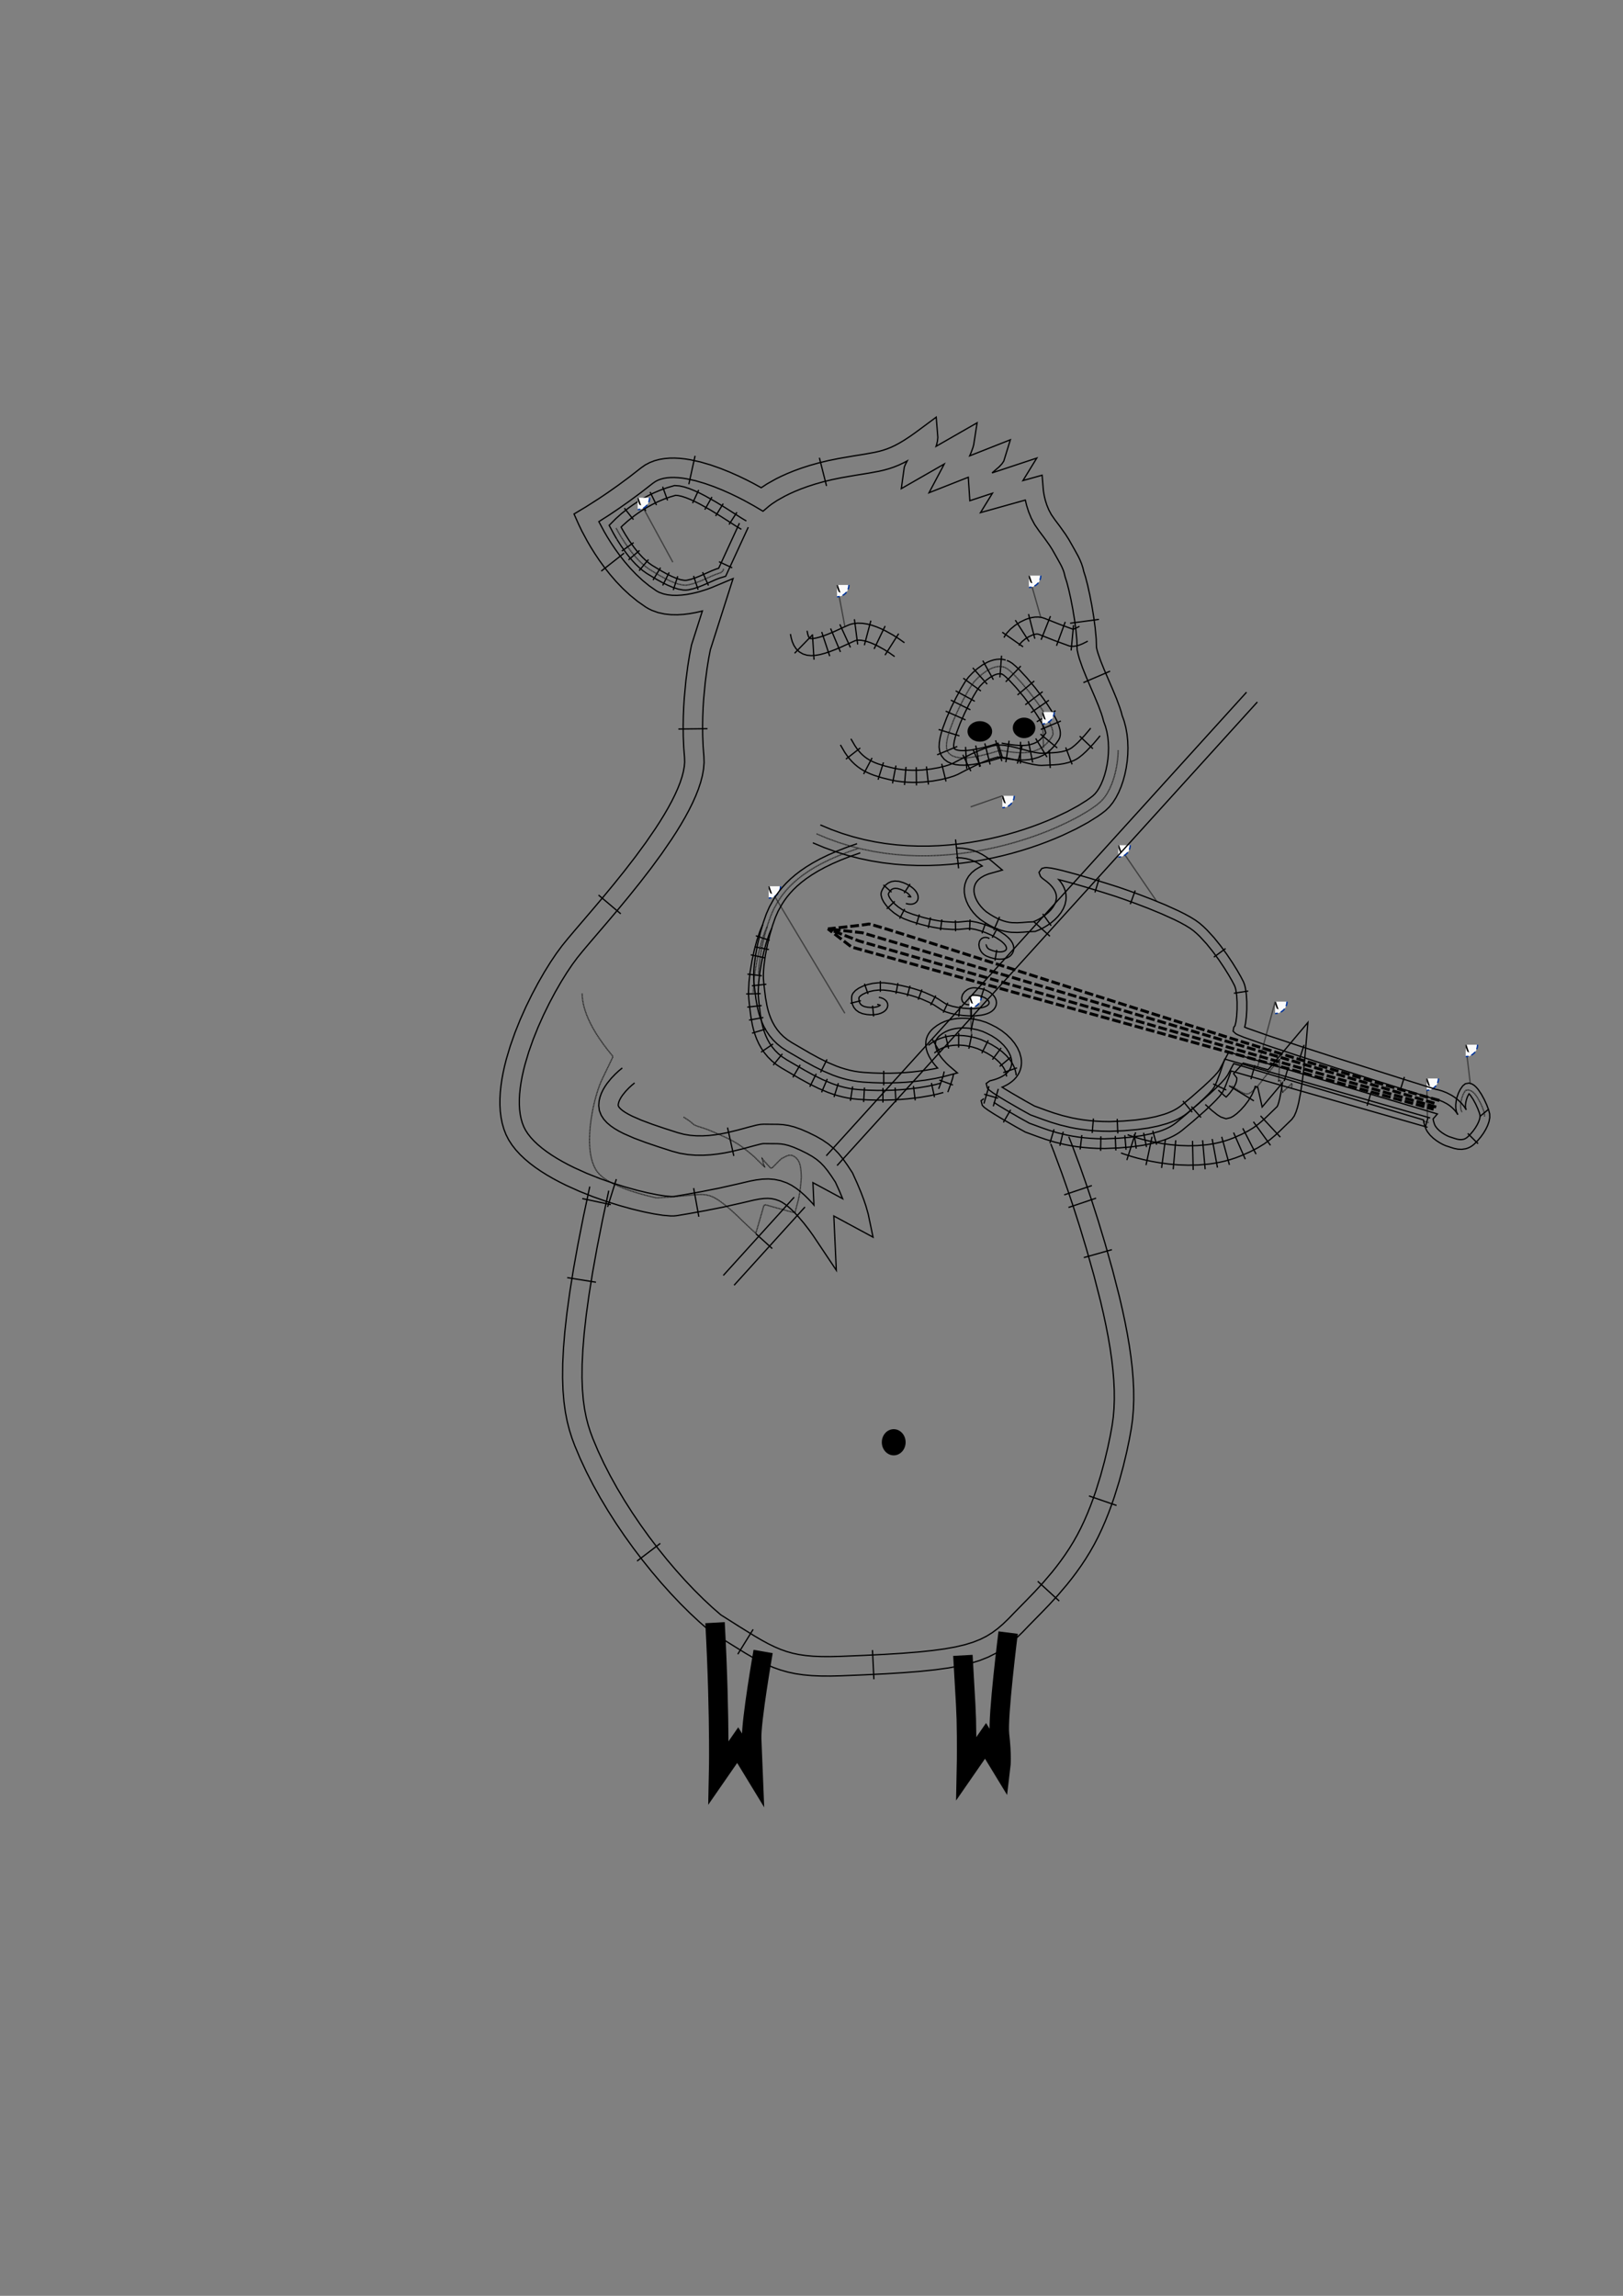 <?xml version="1.0" encoding="UTF-8" standalone="no"?>
<!-- Created with Inkscape (http://www.inkscape.org/) -->

<svg
   width="210mm"
   height="297mm"
   viewBox="0 0 210 297"
   version="1.1"
   id="svg5"
   inkscape:version="1.1.2 (b8e25be833, 2022-02-05)"
   sodipodi:docname="piggieFinalSmaller.svg"
   xmlns:inkscape="http://www.inkscape.org/namespaces/inkscape"
   xmlns:sodipodi="http://sodipodi.sourceforge.net/DTD/sodipodi-0.dtd"
   xmlns:xlink="http://www.w3.org/1999/xlink"
   xmlns="http://www.w3.org/2000/svg"
   xmlns:svg="http://www.w3.org/2000/svg"
   xmlns:inkstitch="http://inkstitch.org/namespace">
  <rect x="0" y="0" width="210" height="297" fill="#808080" stroke="none"/>
  <sodipodi:namedview
     id="namedview7"
     pagecolor="#505050"
     bordercolor="#ffffff"
     borderopacity="1"
     inkscape:pageshadow="0"
     inkscape:pageopacity="0"
     inkscape:pagecheckerboard="1"
     inkscape:document-units="mm"
     showgrid="false"
     inkscape:zoom="0.56081513"
     inkscape:cx="362.86468"
     inkscape:cy="399.41861"
     inkscape:window-width="1920"
     inkscape:window-height="1017"
     inkscape:window-x="1912"
     inkscape:window-y="-8"
     inkscape:window-maximized="1"
     inkscape:current-layer="layer1" />
  <defs
     id="defs2">
    <symbol
       id="inkstitch_trim">
      <title
         id="inkstitch_title9282">Trim the thread after sewing this object.</title>
      <path
         id="inkstitch_circle13405"
         d="m 9.247,-8.6e-6 c 1.8e-6,2.452 -0.974,4.804 -2.708,6.538 C 4.804,8.272 2.452,9.247 -2.1625959e-5,9.247 -2.452,9.247 -4.804,8.272 -6.538,6.538 -8.272,4.804 -9.247,2.452 -9.247,-8.6e-6 c 6e-7,-2.452 0.974,-4.804 2.708,-6.538 1.734,-1.734 4.086,-2.708 6.538,-2.708 C 5.107,-9.247 9.247,-5.107 9.247,-8.6e-6 c 0,0 0,0 0,0"
         style="opacity:1;vector-effect:none;fill:#fafafa;fill-opacity:1;fill-rule:evenodd;stroke:#003399;stroke-width:1.065;stroke-linecap:round;stroke-linejoin:miter;stroke-miterlimit:4;stroke-dasharray:3.195, 3.195;stroke-dashoffset:0;stroke-opacity:1"
         inkscape:connector-curvature="0" />
      <path
         style="color:#000000;font-style:normal;font-variant:normal;font-weight:normal;font-stretch:normal;font-size:medium;line-height:normal;font-family:sans-serif;font-variant-ligatures:normal;font-variant-position:normal;font-variant-caps:normal;font-variant-numeric:normal;font-variant-alternates:normal;font-feature-settings:normal;text-indent:0;text-align:start;text-decoration:none;text-decoration-line:none;text-decoration-style:solid;text-decoration-color:#000000;letter-spacing:normal;word-spacing:normal;text-transform:none;writing-mode:lr-tb;direction:ltr;text-orientation:mixed;dominant-baseline:auto;baseline-shift:baseline;text-anchor:start;white-space:normal;shape-padding:0;clip-rule:nonzero;display:inline;overflow:visible;visibility:visible;opacity:1;isolation:auto;mix-blend-mode:normal;color-interpolation:sRGB;color-interpolation-filters:linearRGB;solid-color:#000000;solid-opacity:1;vector-effect:none;fill:#050505;fill-opacity:1;fill-rule:evenodd;stroke:none;stroke-width:1.414;stroke-linecap:butt;stroke-linejoin:miter;stroke-miterlimit:4;stroke-dasharray:none;stroke-dashoffset:0;stroke-opacity:1;color-rendering:auto;image-rendering:auto;shape-rendering:auto;text-rendering:auto;enable-background:accumulate"
         d="m -3,-5.983 c -1.306,0 -2.375,1.069 -2.375,2.375 0,1.306 1.069,2.375 2.375,2.375 0.587,0 1.119,-0.224 1.535,-0.58 0,0 0.617,1.621 0.617,1.621 0,0 -2.299,6.018 -2.299,6.018 0.987,-0.125 1.237,-0.262 1.674,-0.975 0,0 1.33,-3.189 1.33,-3.189 0,0 1.236,3.25 1.236,3.25 0.232,0.779 0.843,0.792 1.578,1.072 0,0 -2.055,-6.143 -2.055,-6.143 0,0 0.73,-1.75 0.73,-1.75 0.428,0.417 1.011,0.676 1.652,0.676 1.306,0 2.375,-1.069 2.375,-2.375 0,-1.306 -1.069,-2.375 -2.375,-2.375 -1.062,0 -1.957,0.713 -2.258,1.68 0,0 -0.012,-0.016 -0.012,-0.016 0,0 -0.803,2.102 -0.803,2.102 0,0 -0.592,-1.766 -0.592,-1.766 -0.182,-1.128 -1.159,-2 -2.336,-2 0,0 -2e-5,-3e-5 -2e-5,-3e-5 m 0,1 c 0.765,0 1.375,0.61 1.375,1.375 0,0.765 -0.61,1.375 -1.375,1.375 -0.765,0 -1.375,-0.61 -1.375,-1.375 0,-0.765 0.61,-1.375 1.375,-1.375 0,0 0,0 0,0 m 6,0 c 0.765,0 1.375,0.61 1.375,1.375 0,0.765 -0.61,1.375 -1.375,1.375 -0.765,0 -1.375,-0.61 -1.375,-1.375 0,-0.765 0.61,-1.375 1.375,-1.375 0,0 0,0 0,0"
         id="inkstitch_path13416"
         inkscape:connector-curvature="0" />
    </symbol>
  </defs>
  <g
     inkscape:label="Layer 1"
     inkscape:groupmode="layer"
     id="layer1">
    <path
       id="path8"
       style="fill:none;stroke:#000000;stroke-width:0.166px"
       d="m 76.311,153.502 -0.824,3.88 -0.702,3.557 -0.584,3.246 -0.474,2.955 -0.369,2.684 -0.272,2.433 -0.181,2.201 -0.096,1.99 -0.017,1.798 0.056,1.626 0.123,1.473 0.184,1.337 0.239,1.219 0.286,1.116 0.325,1.028 0.356,0.957 0.717,1.702 0.797,1.703 0.871,1.697 0.937,1.686 0.997,1.668 1.05,1.645 1.097,1.615 1.137,1.579 1.17,1.537 1.196,1.488 1.216,1.434 1.23,1.372 1.237,1.305 1.238,1.231 1.233,1.151 1.276,1.112 2.564,1.624 2.092,1.295 0.959,0.558 0.919,0.497 0.9,0.439 0.898,0.382 0.911,0.323 0.937,0.265 0.975,0.207 1.025,0.151 1.089,0.099 1.169,0.051 1.266,0.007 1.377,-0.035 3.01,-0.123 2.689,-0.133 2.401,-0.149 2.138,-0.171 1.902,-0.199 1.693,-0.232 1.51,-0.273 1.352,-0.321 1.218,-0.376 1.105,-0.439 1.009,-0.507 0.929,-0.576 0.865,-0.644 0.822,-0.709 0.803,-0.774 0.797,-0.828 1.601,-1.632 1.039,-1.075 1.144,-1.247 1.197,-1.405 0.614,-0.772 0.608,-0.807 0.601,-0.847 0.589,-0.887 0.571,-0.926 0.547,-0.965 0.507,-0.981 0.475,-1.005 0.445,-1.023 0.415,-1.034 0.386,-1.039 0.36,-1.042 0.633,-2.035 0.532,-1.955 0.434,-1.816 0.34,-1.623 0.253,-1.388 0.167,-1.205 0.106,-1.254 0.046,-1.292 -0.011,-1.33 -0.066,-1.368 -0.117,-1.406 -0.167,-1.444 -0.214,-1.482 -0.259,-1.52 -0.301,-1.558 -0.342,-1.596 -0.381,-1.638 -0.865,-3.374 -0.995,-3.529 -0.889,-2.941 -0.853,-2.663 -0.792,-2.35 -0.706,-2.005 -1.048,-2.818 -0.396,-1.005 m -59.525,6.972 -0.82,3.862 -0.694,3.519 -0.576,3.202 -0.465,2.904 -0.361,2.625 -0.264,2.364 -0.174,2.122 -0.091,1.899 -0.016,1.695 0.052,1.51 0.113,1.344 0.165,1.2 0.211,1.078 0.251,0.978 0.286,0.902 0.315,0.848 0.677,1.607 0.757,1.617 0.831,1.619 0.898,1.615 0.958,1.603 1.011,1.584 1.058,1.557 1.097,1.524 1.129,1.484 1.154,1.436 1.173,1.382 1.184,1.321 1.187,1.252 1.184,1.177 1.172,1.094 1.099,0.957 2.391,1.514 2.052,1.269 0.896,0.521 0.838,0.453 0.794,0.387 0.768,0.326 0.762,0.27 0.777,0.22 0.816,0.173 0.877,0.129 0.96,0.087 1.061,0.046 1.18,0.006 1.32,-0.033 2.979,-0.121 2.662,-0.132 2.363,-0.147 2.086,-0.167 1.832,-0.191 1.6,-0.219 1.39,-0.251 1.204,-0.285 1.043,-0.322 0.911,-0.362 0.81,-0.407 0.742,-0.461 0.707,-0.526 0.701,-0.604 0.719,-0.693 0.773,-0.803 1.603,-1.634 1.01,-1.045 1.091,-1.188 1.14,-1.338 0.567,-0.713 0.567,-0.752 0.558,-0.786 0.543,-0.819 0.524,-0.851 0.5,-0.883 0.464,-0.898 0.439,-0.929 0.414,-0.954 0.39,-0.971 0.365,-0.981 0.338,-0.978 0.608,-1.954 0.51,-1.874 0.417,-1.743 0.326,-1.556 0.238,-1.303 0.15,-1.085 0.095,-1.126 0.042,-1.176 -0.01,-1.225 -0.061,-1.274 -0.11,-1.322 -0.158,-1.369 -0.204,-1.415 -0.248,-1.461 -0.291,-1.505 -0.332,-1.549 -0.369,-1.588 -0.851,-3.318 -0.981,-3.478 -0.876,-2.899 -0.841,-2.625 -0.78,-2.316 -0.693,-1.968 -1.032,-2.775 -0.387,-0.983 m -60.618,7.078 3.693,0.784 m -5.643,9.44 3.728,0.597 m 5.314,36.072 3.005,-2.286 m 10.027,14.334 1.986,-3.211 m 15.626,6.454 -0.187,-3.771 m 24.165,-6.349 -2.782,-2.553 m 10.201,-9.812 -3.569,-1.233 m 2.965,-31.857 -3.634,1.025 m 1.591,-7.689 -3.578,1.206 m 3.029,-2.835 -3.578,1.206"
       inkstitch:satin_column="true"
       inkstitch:zigzag_spacing_mm="0.2"
       inkstitch:center_walk_underlay="True" />
    <path
       style="fill:none;stroke:#000000;stroke-width:2.517;stroke-linecap:butt;stroke-linejoin:miter;stroke-miterlimit:4;stroke-dasharray:none;stroke-opacity:1"
       d="m 92.518,209.917 c 0.353,6.436 0.456,11.801 0.479,15.235 0.018,2.684 -0.014,4.173 -0.014,4.173 l 2.468,-3.565 1.974,3.241 c 0,0 0,0 -0.165,-4.052 -0.093,-2.29 1.481,-11.304 1.481,-11.304"
       id="path12465"
       sodipodi:nodetypes="cscccsc"
       inkstitch:zigzag_spacing_mm="0.2"
       inkstitch:center_walk_underlay="False"
       inkstitch:center_walk_underlay_stitch_length_mm="1.5"
       inkstitch:satin_column="False"
       inkstitch:contour_underlay="False"
       inkstitch:zigzag_underlay="False" />
    <path
       style="fill:none;stroke:#000000;stroke-width:2.517;stroke-linecap:butt;stroke-linejoin:miter;stroke-miterlimit:4;stroke-dasharray:none;stroke-opacity:1"
       d="m 124.588,214.147 c 0.353,6.436 0.454,7.02 0.477,10.454 0.018,2.684 -0.014,4.173 -0.014,4.173 l 2.468,-3.565 1.974,3.241 c 0,0 0.155,-1.288 -0.165,-4.052 -0.263,-2.277 1.116,-13.197 1.116,-13.197"
       id="path12465-5"
       sodipodi:nodetypes="cscccsc"
       inkstitch:zigzag_spacing_mm="0.2"
       inkstitch:center_walk_underlay="False"
       inkstitch:center_walk_underlay_stitch_length_mm="1.5"
       inkstitch:satin_column="False"
       inkstitch:contour_underlay="False"
       inkstitch:zigzag_underlay="False" />
    <path
       id="path3"
       style="fill:none;stroke:#000000;stroke-width:0.166px"
       d="m 127.962,140.515 -0.649,2.25 m 1.858,-1.901 -0.649,2.25 m -1.187,-1.561 1.814,0.523"
       inkstitch:satin_column="true" />
    <path
       id="path4"
       style="fill:none;stroke:#000000;stroke-width:0.166px"
       d="m 122.638,141.287 0.42,-1.166 0.199,-0.624 0.14,-0.601 m -1.943,1.964 0.412,-1.144 0.176,-0.553 0.129,-0.552 m 1.135,1.751 -1.776,-0.64"
       inkstitch:satin_column="true" />
    <g
       inkscape:label="Auto-Satin"
       transform="matrix(0.166 0 0 0.166 47.811 53.315)"
       id="g36599">
      <path
         d="m 299.206,452.164 -0.009,-0.492 0.071,-1.545 0.075,-1.546 0.009,-0.19 v 0 l 0.066,-1.355 0.075,-1.545 0.057,-0.87 v 0 l 0.045,-0.674 0.176,-1.537 0.177,-1.537 v -0.007 0 l 0.176,-1.53 0.177,-1.544 0.082,-0.677 v 0 l 0.105,-0.872 0.25,-1.491 0.229,-1.367 v 0 l 0.02,-0.124 0.25,-1.491 0.249,-1.491 0.104,-0.618 v 0 l 0.146,-0.873 0.304,-1.531 0.28,-1.3 v 0 l 0.039,-0.177 0.318,-1.478 0.326,-1.51 0.114,-0.526 v 0 l 0.215,-0.996 0.349,-1.517 0.31,-1.16 v 0 l 0.092,-0.343 0.403,-1.504 0.402,-1.504 0.079,-0.297 v 0 l 0.323,-1.207 0.426,-1.496 0.306,-0.921 v 0 l 0.186,-0.557 0.49,-1.476 0.483,-1.453 0.033,-0.097 v 0 l 0.451,-1.356 0.549,-1.428 0.304,-0.759 v 0 l 0.267,-0.662 0.63,-1.395 0.649,-1.387"
         style="fill:none;stroke:#000000;stroke-width:1px;stroke-dasharray:0.5, 0.5"
         inkstitch:running_stitch_length_mm=""
         id="autosatinrun3"
         inkscape:label="AutoSatin Running Stitch 1" />
      <path
         id="autosatin3"
         style="fill:none;stroke:#000000;stroke-width:1px"
         d="m 306.641,399.149 -1.192,2.547 -1.219,3.036 -2.268,6.822 -2.068,7.73 -1.778,8.238 -1.402,8.376 -0.935,8.148 -0.365,7.516 0.065,3.503 0.249,3.115 0.653,5.97 0.814,6.559 1.248,6.974 0.89,3.648 1.102,3.646 1.357,3.647 1.651,3.618 1.983,3.553 2.348,3.454 2.748,3.314 3.173,3.137 3.625,2.921 4.023,2.621 14.428,8.401 7.072,3.868 7.123,3.524 7.239,3.061 3.755,1.347 3.796,1.182 3.877,1.013 3.969,0.831 4.068,0.634 4.154,0.422 7.426,0.436 7.048,0.2 6.677,-0.007 6.287,-0.185 5.882,-0.336 5.483,-0.458 9.566,-1.16 7.713,-1.309 5.719,-1.229 4.683,-1.248 m -133.82,-127.876 -1.103,2.356 -1.054,2.626 -2.125,6.39 -1.962,7.334 -1.702,7.885 -1.341,8.01 -0.884,7.707 -0.341,7.014 0.057,3.018 0.221,2.775 0.635,5.805 0.783,6.304 1.17,6.542 0.786,3.221 0.974,3.223 1.18,3.17 1.411,3.092 1.671,2.996 1.959,2.88 2.279,2.75 2.635,2.603 3.03,2.442 3.543,2.31 14.177,8.253 6.847,3.745 6.783,3.356 6.838,2.892 3.406,1.221 3.475,1.083 3.529,0.922 3.594,0.753 3.675,0.572 3.793,0.385 7.152,0.42 6.823,0.194 6.457,-0.007 6.077,-0.179 5.678,-0.324 5.243,-0.438 9.249,-1.122 7.373,-1.251 5.377,-1.155 4.505,-1.201 m -144.242,-114.826 10.76,3.577 m -14.702,11.239 11.083,2.392 m -13.686,12.663 11.265,1.291 m -12.281,14.142 11.337,-0.213 m -10.465,10.5 11.271,-1.232 m -9.874,11.337 11.162,-1.996 m -8.824,12.2 10.854,-3.279 m -3.836,18.078 9.375,-6.376 m 0.126,16.502 7.115,-8.829 m 8.177,18.36 5.704,-9.799 m 7.506,17.133 5.027,-10.163 m 4.161,14.479 4.416,-10.444 m 5.283,14.107 3.371,-10.825 m 9.382,13.785 1.746,-11.203 m 8.567,12.146 0.666,-11.319 m 14.393,11.693 -0.012,-11.338 m 10.141,11.037 -0.645,-11.32 m 15.668,9.961 -1.365,-11.257 m 16.396,8.764 -2.383,-11.085"
         inkstitch:satin_column="true"
         inkscape:label="AutoSatin 2"
         inkstitch:zigzag_spacing_mm="0.2"
         inkstitch:center_walk_underlay="True" />
      <g
         id="command_group2"
         inkscape:label="Ink/Stitch Command: Trim thread after sewing this object">
        <path
           id="command_connector2"
           d="m 311.118,369.529 59.374,98.962"
           style="fill:none;stroke:#000000;stroke-width:1px;stroke-opacity:0.5"
           inkscape:connection-start="#command_use9774"
           inkscape:connection-end="#autosatin3"
           inkscape:connector-type="polyline"
           inkscape:label="connector"
           inkscape:connector-curvature="0" />
        <use
           id="command_use9774"
           xlink:href="#inkstitch_trim"
           height="100%"
           width="100%"
           x="311.116"
           y="369.493"
           inkscape:label="command marker" />
      </g>
      <path
         id="autosatin4"
         style="fill:none;stroke:#000000;stroke-width:1px"
         d="m 440.237,499.47 2.317,-1.775 2.267,-1.342 2.39,-1.074 2.495,-0.825 2.577,-0.592 2.63,-0.373 2.654,-0.172 2.646,0.012 2.603,0.175 2.479,0.312 4.733,0.984 3.94,1.253 3.086,1.389 4.225,2.109 3.75,2.286 3.286,2.458 2.776,2.587 2.274,2.724 0.863,1.295 0.753,1.351 0.608,1.349 0.462,1.345 0.319,1.34 0.204,1.538 m -60.934,-24.354 2.675,-2.05 3.021,-1.787 3.132,-1.408 3.201,-1.059 3.234,-0.743 3.234,-0.459 3.203,-0.207 3.144,0.014 3.059,0.206 2.995,0.377 5.41,1.124 4.726,1.504 3.62,1.629 4.647,2.319 4.329,2.64 3.899,2.916 3.422,3.188 2.838,3.401 1.255,1.883 1.057,1.895 0.883,1.961 0.695,2.021 0.495,2.077 0.253,1.922 m -59.513,-18.127 -5.774,-9.758 m 12.625,7.054 -2.537,-11.051 m 10.324,10.262 0.049,-11.339 m 7.897,12.254 2.307,-11.101 m 7.795,14.619 5.063,-10.146 m 3.226,15.07 6.791,-9.08 m -1.135,14.453 8.705,-7.266 m -5.916,12.04 10.722,-3.689"
         inkstitch:satin_column="true"
         inkscape:label="AutoSatin 3"
         inkstitch:zigzag_spacing_mm="0.2"
         inkstitch:center_walk_underlay="True" />
      <g
         id="command_group3"
         inkscape:label="Ink/Stitch Command: Trim thread after sewing this object">
        <path
           id="command_connector3"
           d="m 467.705,455.145 1.599,30.563"
           style="fill:none;stroke:#000000;stroke-width:1px;stroke-opacity:0.5"
           inkscape:connection-start="#command_use5085"
           inkscape:connection-end="#autosatin4"
           inkscape:connector-type="polyline"
           inkscape:label="connector"
           inkscape:connector-curvature="0" />
        <use
           id="command_use5085"
           xlink:href="#inkstitch_trim"
           height="100%"
           width="100%"
           x="467.702"
           y="455.11"
           inkscape:label="command marker" />
      </g>
      <path
         id="autosatin5"
         style="fill:none;stroke:#000000;stroke-width:1px"
         d="m 478.874,535.009 -2.164,1.6 0.904,3.592 1.485,1.575 3.15,2.299 4.548,2.908 5.472,3.31 11.251,6.519 7.68,4.255 10.011,3.669 6.087,2.106 7.018,2.103 7.977,1.915 4.423,0.846 4.67,0.732 4.951,0.602 5.242,0.453 5.541,0.284 5.892,0.093 11.065,-0.451 9.912,-0.841 8.854,-1.218 7.853,-1.584 6.867,-1.928 3.158,-1.116 2.904,-1.192 2.697,-1.281 2.493,-1.37 2.294,-1.46 2.068,-1.529 8.545,-7.077 7.723,-6.803 1.843,-1.623 4.5,-4.202 3.929,-3.897 3.143,-3.453 2.073,-2.868 1.328,-2.712 1.292,-3.048 2.447,-6.491 1.467,-4.301 151.479,43.403 m -336.429,-18.996 4.273,2.732 1.24,0.75 4.091,2.474 11.126,6.447 7.104,3.936 9.397,3.444 5.871,2.032 6.666,1.997 7.6,1.825 4.127,0.788 4.416,0.693 4.691,0.571 4.978,0.43 5.276,0.27 5.545,0.088 10.686,-0.436 9.55,-0.811 8.425,-1.159 7.345,-1.481 6.355,-1.784 2.745,-0.971 2.543,-1.043 2.31,-1.097 2.084,-1.145 1.867,-1.189 1.689,-1.248 8.295,-6.87 2.177,-1.918 7.22,-6.36 4.337,-4.049 3.711,-3.68 2.726,-2.996 1.446,-2.001 0.953,-1.946 1.152,-2.717 2.351,-6.235 3.749,-10.996 158.394,45.384 m -330.972,3.951 5.684,-9.811 m 30.583,26.021 3.254,-10.862 m 4.499,12.931 2.647,-11.025 m 13.16,13.879 1.37,-11.255 m 14.609,12.32 0.18,-11.337 m 11.703,11.032 -0.462,-11.329 m 8.402,10.764 -0.959,-11.298 m 8.919,10.44 -1.546,-11.232 m 9.51,9.98 -2.241,-11.115 m 10.174,9.325 -3.065,-10.916 m 37.633,-10.31 -7.495,-8.508 m 27.25,-12.921 -10.289,-4.764 m 29.448,-3.673 3.123,-10.9"
         inkstitch:satin_column="true"
         inkscape:label="AutoSatin 4"
         inkstitch:zigzag_spacing_mm="0.2"
         inkstitch:center_walk_underlay="True" />
      <path
         d="m 822.155,552.669 0.342,0.098 1.49,0.427 1.49,0.427 0.28,0.08"
         style="fill:none;stroke:#000000;stroke-width:1px;stroke-dasharray:0.5, 0.5"
         inkstitch:running_stitch_length_mm=""
         id="autosatinrun4"
         inkscape:label="AutoSatin Running Stitch 5" />
      <path
         id="autosatin6"
         style="fill:none;stroke:#000000;stroke-width:1px"
         d="m 826.798,550.068 -1.77,-0.507 m -0.312,7.773 -1.77,-0.506 m -0.008,0.39 2.291,-7.993"
         inkstitch:satin_column="true"
         inkscape:label="AutoSatin 6"
         inkstitch:zigzag_spacing_mm="0.2"
         inkstitch:center_walk_underlay="True" />
      <g
         id="command_group4"
         inkscape:label="Ink/Stitch Command: Trim thread after sewing this object">
        <path
           id="command_connector4"
           d="m 823.953,519.316 0.695,31.933"
           style="fill:none;stroke:#000000;stroke-width:1px;stroke-opacity:0.5"
           inkscape:connection-start="#command_use8745"
           inkscape:connection-end="#autosatin6"
           inkscape:connector-type="polyline"
           inkscape:label="connector"
           inkscape:connector-curvature="0" />
        <use
           id="command_use8745"
           xlink:href="#inkstitch_trim"
           height="100%"
           width="100%"
           x="823.951"
           y="519.281"
           inkscape:label="command marker" />
      </g>
      <path
         id="autosatin7"
         style="fill:none;stroke:#000000;stroke-width:1px"
         d="m 457.221,347.188 4.167,0.218 3.566,0.53 3.221,0.84 2.991,1.15 2.874,1.477 2.859,1.829 0.675,0.508 -1.765,0.729 -2.042,1.195 -1.473,0.862 -2.947,2.412 -2.359,2.738 -1.745,3.008 -1.122,3.197 -0.516,3.299 0.047,3.325 0.56,3.295 1.021,3.227 1.439,3.132 1.819,3.013 2.171,2.87 2.494,2.701 2.857,2.56 3.658,2.474 3.339,2.003 3.177,1.653 3.035,1.33 2.906,1.033 2.789,0.763 2.679,0.521 2.625,0.317 4.773,0.133 4.52,-0.254 4.324,-0.35 5.123,-0.23 3.469,-1.425 3.031,-1.525 3,-1.8 2.909,-2.063 2.754,-2.32 2.532,-2.572 2.236,-2.827 0.523,-0.87 1.332,-2.216 1.372,-3.346 0.744,-3.489 0.12,-1.957 -0.083,-1.9 -0.293,-1.918 -0.508,-1.922 -0.728,-1.911 -0.947,-1.889 -1.166,-1.86 -1.386,-1.829 -0.639,-0.713 1.045,0.246 10.882,2.925 11.567,3.387 10.464,3.21 10.469,3.321 7.577,2.628 8.088,2.944 9.689,3.715 10.327,4.245 10.025,4.538 4.547,2.276 4.103,2.249 3.502,2.162 2.802,2.041 2.486,2.15 2.522,2.427 5.123,5.586 4.938,6.118 4.621,6.327 4.152,6.179 3.534,5.675 2.765,4.807 1.804,3.483 0.51,1.321 0.439,1.664 0.698,4.562 0.302,4.841 0.029,0.471 -0.011,5.565 -0.315,5.271 -0.561,4.405 -0.707,2.954 -0.132,0.301 -0.829,0.976 -0.57,3.156 2.07,1.926 1.659,0.894 4.768,1.944 17.051,6.01 24.493,8.124 28.294,9.141 53.282,16.891 11.001,3.444 13.482,4.22 2.335,0.502 2.227,0.674 2.784,1.106 3.128,1.633 1.523,0.981 1.549,1.157 1.507,1.314 1.437,1.48 1.346,1.657 1.336,2.003 M 457.615,339.64 l 4.528,0.236 4.325,0.643 4.024,1.049 3.767,1.449 3.554,1.826 3.4,2.176 3.322,2.498 8.737,7.363 -1.33,0.373 -9.581,2.688 -3.184,1.316 -2.555,1.494 -1.978,1.619 -1.47,1.707 -1.035,1.783 -0.657,1.873 -0.31,1.981 0.03,2.099 0.375,2.205 0.721,2.281 1.065,2.318 1.395,2.31 1.709,2.259 2,2.166 2.207,1.978 3.062,2.07 2.966,1.78 2.751,1.431 2.555,1.12 2.386,0.848 2.244,0.614 2.134,0.415 2.008,0.242 4.107,0.115 4.109,-0.231 4.367,-0.354 3.944,-0.177 1.984,-0.815 2.522,-1.268 2.51,-1.507 2.417,-1.714 2.244,-1.89 1.998,-2.029 1.681,-2.126 1.309,-2.176 0.896,-2.186 0.425,-1.995 0.06,-0.279 0.061,-0.997 -0.048,-1.097 -0.17,-1.116 -0.303,-1.144 -0.45,-1.183 -0.615,-1.225 -0.797,-1.272 -0.997,-1.315 -1.213,-1.356 -1.445,-1.39 -1.688,-1.418 -2.052,-1.521 -1.323,-1.015 -1.337,-1.408 -1.159,-3.082 2.188,-3.039 2.325,-0.637 1.667,-0.046 3.228,0.369 4.082,0.797 4.82,1.137 11.077,2.977 11.693,3.424 10.545,3.234 10.599,3.363 7.728,2.68 8.202,2.985 9.833,3.771 10.534,4.33 10.279,4.654 4.805,2.405 4.399,2.41 3.914,2.417 3.291,2.398 2.877,2.487 2.836,2.729 5.445,5.936 5.202,6.446 4.816,6.594 4.308,6.411 3.672,5.899 2.914,5.065 2.072,3.999 0.81,2.099 0.647,2.456 0.81,5.292 0.116,1.849 0.252,4.044 -0.012,6.027 -0.344,5.741 -0.644,5.063 -0.679,2.833 2.176,0.887 16.813,5.926 24.398,8.093 28.246,9.126 53.249,16.88 6.367,1.993 17.772,5.564 2.3,0.494 2.829,0.856 3.443,1.367 3.778,1.974 2.032,1.308 1.99,1.486 1.958,1.708 1.889,1.945 1.782,2.194 1.533,2.299 m -48.031,-25.284 -3.427,10.809 m -74.774,-35.757 -3.486,10.79 m -40.008,-52.791 -11.208,1.716 m -6.469,-34.833 -9.156,6.688 m -61.26,-51.936 -3.879,10.655 m -24.236,-19.957 -3.325,10.84 m -40.684,16.686 6.56,9.248 m -40.177,-6.974 -4.552,10.384"
         inkstitch:satin_column="true"
         inkscape:label="AutoSatin 8"
         inkstitch:zigzag_spacing_mm="0.2"
         inkstitch:center_walk_underlay="True" />
      <g
         id="command_group5"
         inkscape:label="Ink/Stitch Command: Trim thread after sewing this object">
        <path
           id="command_connector5"
           d="m 583.676,337.525 29.897,43.718"
           style="fill:none;stroke:#000000;stroke-width:1px;stroke-opacity:0.5"
           inkscape:connection-start="#command_use6111"
           inkscape:connection-end="#autosatin7"
           inkscape:connector-type="polyline"
           inkscape:label="connector"
           inkscape:connector-curvature="0" />
        <use
           id="command_use6111"
           xlink:href="#inkstitch_trim"
           height="100%"
           width="100%"
           x="583.673"
           y="337.49"
           inkscape:label="command marker" />
      </g>
    </g>
    <g
       inkscape:label="Auto-Satin"
       transform="matrix(0.166 0 0 0.166 47.811 53.315)"
       id="g36275">
      <path
         d="m 303.227,437.943 0.064,-1.46 0.068,-1.538 0.06,-0.774 v 0 l 0.06,-0.761 0.132,-1.534 0.153,-1.466 v 0 l 0.007,-0.066 0.209,-1.525 0.208,-1.526 0.085,-0.625 v 0 l 0.123,-0.901 0.208,-1.526 0.191,-1.314 v 0 l 0.03,-0.21 0.29,-1.512 0.289,-1.513 0.091,-0.476 v 0 l 0.198,-1.036 0.292,-1.524 0.22,-1.149 v 0 l 0.071,-0.37 0.341,-1.509 0.361,-1.504 0.072,-0.298 v 0 l 0.289,-1.207 0.361,-1.504 0.231,-0.962 v 0 l 0.13,-0.542 0.385,-1.498 0.431,-1.486 0.035,-0.121 v 0 l 0.395,-1.365 0.431,-1.486 0.225,-0.776 v 0 l 0.206,-0.71 0.451,-1.48 0.492,-1.407 v 0 l 0.019,-0.053 0.511,-1.46 0.512,-1.46 0.207,-0.591 v 0 l 0.304,-0.869 0.592,-1.429 0.528,-1.199 v 0 l 0.096,-0.217 0.623,-1.415 0.625,-1.416 0.217,-0.389 v 0 l 0.535,-0.962 0.756,-1.35 0.552,-0.985 v 0 l 0.204,-0.365 0.756,-1.35 0.827,-1.307 0.144,-0.222 v 0 l 0.7,-1.075 0.881,-1.27 0.558,-0.767 v 0 l 0.352,-0.485 0.925,-1.239 0.978,-1.199 0.053,-0.065 v 0 l 0.925,-1.134 1.028,-1.156 0.518,-0.565 v 0 l 0.527,-0.575 1.057,-1.129 1.037,-1.014 v 0 l 0.069,-0.068 1.111,-1.077 1.128,-1.058 0.444,-0.383 v 0 l 0.727,-0.627 1.172,-1.011 0.975,-0.812 v 0 l 0.213,-0.178 1.226,-0.944 1.227,-0.942 0.324,-0.243 v 0 l 0.913,-0.686 1.269,-0.884 0.898,-0.615 v 0 l 0.378,-0.259 1.277,-0.873 1.301,-0.837 0.192,-0.117 v 0 l 1.129,-0.689 1.32,-0.806 0.776,-0.47 v 0 l 0.548,-0.331 1.347,-0.759 1.359,-0.741 0.038,-0.02 v 0 l 1.32,-0.72 1.36,-0.738 0.648,-0.327 v 0 l 0.733,-0.37 1.39,-0.678 1.267,-0.617 v 0 l 0.124,-0.061 1.39,-0.678 1.401,-0.656 0.499,-0.218 v 0 l 0.919,-0.401 1.418,-0.618 1.125,-0.491 v 0 l 0.293,-0.128 1.418,-0.619 1.433,-0.583 0.338,-0.132 v 0 l 1.103,-0.431 1.441,-0.562 0.975,-0.381 v 0 l 0.466,-0.182 1.442,-0.563 1.451,-0.535 0.171,-0.06 v 0 l 1.289,-0.451 1.461,-0.51 0.816,-0.285 v 0 l 0.644,-0.225 1.461,-0.511 1.46,-0.51"
         style="fill:none;stroke:#000000;stroke-width:1px;stroke-dasharray:0.5, 0.5"
         inkstitch:running_stitch_length_mm=""
         id="autosatinrun1"
         inkscape:label="AutoSatin Running Stitch 1" />
      <path
         id="autosatin1"
         style="fill:none;stroke:#000000;stroke-width:1px"
         d="m 380.029,336.331 -8.127,2.84 -7.5,2.929 -6.852,2.989 -6.238,3.041 -5.66,3.087 -5.119,3.124 -4.61,3.154 -4.136,3.174 -3.695,3.186 -3.287,3.186 -2.912,3.175 -2.569,3.149 -2.26,3.109 -2.007,3.085 -3.298,5.888 -2.464,5.592 -2.405,6.866 -2.246,7.749 -1.984,8.27 -1.611,8.416 -1.113,8.154 -0.337,3.925 -0.164,3.712 0.028,3.493 0.237,3.138 0.654,5.977 0.814,6.559 1.247,6.975 0.891,3.647 1.101,3.647 1.358,3.647 1.651,3.617 1.982,3.554 2.349,3.453 2.747,3.315 3.174,3.137 3.625,2.921 4.022,2.621 14.429,8.4 7.071,3.868 7.124,3.524 7.239,3.061 3.754,1.347 3.796,1.182 3.878,1.014 3.969,0.831 4.068,0.634 4.153,0.421 7.426,0.437 7.049,0.199 6.676,-0.007 6.288,-0.185 5.882,-0.335 5.482,-0.458 9.567,-1.161 7.712,-1.308 5.719,-1.229 11.647,-3.104 -6.35,-5.41 -2.177,-2.045 -2.879,-3.126 -1.426,-1.796 -1.353,-1.951 -1.173,-2.021 -0.917,-2.029 -0.6,-1.97 -0.248,-1.857 0.123,-1.843 0.175,-0.73 0.305,-0.824 0.427,-0.831 0.57,-0.85 0.74,-0.872 0.913,-0.874 2.152,-1.649 2.268,-1.342 2.39,-1.074 2.495,-0.826 2.576,-0.591 2.631,-0.373 2.654,-0.172 2.646,0.011 2.603,0.176 2.479,0.312 4.733,0.983 3.94,1.254 3.07,1.382 3.934,2.007 3.52,2.253 3.145,2.485 2.727,2.657 2.268,2.767 1.775,2.808 1.257,2.776 0.751,2.767 0.157,1.204 0.039,1.244 -0.087,1.202 -0.215,1.163 -0.343,1.129 -0.479,1.103 -0.627,1.082 -0.788,1.065 -0.965,1.048 -1.159,1.026 -1.368,0.996 -1.589,0.956 -1.82,0.905 -2.06,0.841 -2.306,0.768 -3.353,0.894 -2.743,2.027 0.905,3.592 1.485,1.575 3.149,2.3 4.549,2.908 5.472,3.309 11.251,6.52 7.68,4.254 10.01,3.669 6.087,2.107 7.019,2.103 7.976,1.915 4.424,0.845 4.669,0.732 4.951,0.603 5.242,0.453 5.542,0.283 5.892,0.094 11.065,-0.451 9.912,-0.842 8.853,-1.218 7.853,-1.583 6.868,-1.928 3.157,-1.117 2.905,-1.191 2.696,-1.281 2.493,-1.37 2.294,-1.46 2.069,-1.529 8.545,-7.077 9.565,-8.427 4.5,-4.201 3.93,-3.897 3.142,-3.454 2.04,-2.822 4.703,-8.916 147.927,43.898 0.2,1.437 0.488,2.044 0.806,2.523 0.676,1.587 0.914,1.602 2.052,2.648 2.428,2.34 2.57,1.986 2.567,1.648 2.427,1.309 2.183,0.968 1.586,0.515 3.033,0.992 2.187,0.654 2.646,0.525 3.012,0.156 3.162,-0.457 1.789,-0.582 1.685,-0.791 1.648,-1.042 1.567,-1.283 2.624,-2.634 2.382,-2.818 2.118,-2.95 1.814,-3.024 1.466,-3.049 1.063,-3.045 0.58,-3.047 -0.064,-2.956 -0.846,-3.173 -0.083,-0.219 m -489.659,-199.991 -7.998,2.795 -7.236,2.825 -6.57,2.866 -5.939,2.896 -5.348,2.916 -4.793,2.926 -4.278,2.926 -3.801,2.918 -3.365,2.901 -2.969,2.878 -2.614,2.85 -2.298,2.816 -2.021,2.78 -1.763,2.712 -3,5.354 -2.199,4.99 -2.239,6.392 -2.139,7.381 -1.902,7.928 -1.539,8.045 -1.06,7.767 -0.308,3.581 -0.149,3.358 0.025,3.041 0.208,2.757 0.634,5.797 0.782,6.303 1.17,6.543 0.787,3.22 0.974,3.224 1.179,3.17 1.412,3.092 1.671,2.995 1.959,2.881 2.279,2.749 2.634,2.604 3.03,2.442 3.544,2.309 14.177,8.254 6.846,3.745 6.783,3.356 6.839,2.891 3.405,1.222 3.476,1.082 3.528,0.923 3.595,0.752 3.675,0.573 3.793,0.385 7.151,0.42 6.823,0.193 6.458,-0.006 6.076,-0.179 5.679,-0.324 5.242,-0.438 9.249,-1.122 7.373,-1.251 3.346,-0.719 -1.706,-1.853 -1.75,-2.204 -1.667,-2.402 -1.519,-2.617 -1.276,-2.823 -0.921,-3.027 -0.429,-3.217 0.216,-3.235 0.429,-1.789 0.618,-1.671 0.836,-1.63 1.054,-1.569 1.267,-1.496 1.499,-1.433 2.84,-2.176 3.02,-1.788 3.132,-1.408 3.202,-1.059 3.234,-0.742 3.233,-0.459 3.203,-0.207 3.144,0.013 3.06,0.206 2.995,0.378 5.41,1.124 4.726,1.503 3.635,1.637 4.427,2.258 4.148,2.655 3.748,2.961 3.31,3.227 2.831,3.452 2.305,3.646 1.722,3.807 1.044,3.845 0.272,2.081 0.063,2.01 -0.146,2.008 -0.367,1.99 -0.595,1.955 -0.825,1.899 -1.056,1.824 -1.283,1.734 -1.502,1.63 -1.717,1.52 -1.926,1.402 -2.134,1.284 -2.341,1.164 -1.214,0.496 1.716,1.097 5.331,3.225 11.127,6.447 7.104,3.935 9.396,3.444 5.872,2.033 6.665,1.997 7.601,1.824 4.126,0.789 4.417,0.692 4.691,0.571 4.978,0.431 5.276,0.269 5.545,0.088 10.685,-0.435 9.551,-0.811 8.425,-1.159 7.345,-1.481 6.355,-1.784 2.745,-0.971 2.543,-1.043 2.309,-1.097 2.084,-1.146 1.867,-1.188 1.689,-1.248 8.296,-6.87 9.397,-8.278 4.337,-4.05 3.71,-3.68 2.726,-2.996 1.48,-2.046 7.346,-13.93 162.578,48.245 -3.336,3.862 0.116,0.837 0.338,1.416 0.612,1.916 0.366,0.858 0.433,0.76 1.39,1.793 1.736,1.673 1.984,1.533 2.047,1.315 1.916,1.034 1.558,0.691 1.221,0.396 2.949,0.964 1.754,0.524 1.758,0.35 1.728,0.089 1.787,-0.258 0.725,-0.237 0.832,-0.39 0.858,-0.543 0.912,-0.746 2.136,-2.144 1.989,-2.353 1.762,-2.455 1.475,-2.458 1.131,-2.352 0.738,-2.115 0.327,-1.716 -0.006,-0.252 m -565.388,-132.233 11.136,2.131 m -13.292,28.245 11.271,-1.232 m 42.248,68.728 5.027,-10.163 m 44.207,20.241 -0.012,-11.339 m 68.014,-31.06 2.307,-11.101 m 92.169,90.645 0.977,-11.297 m 18.989,11.609 -0.462,-11.329 m 58.451,-5.208 -7.233,-8.733 m 78.915,-15.484 3.226,-10.87 m 61.423,30.055 3.226,-10.87 m 83.262,40.455 -8.034,-8.002"
         inkstitch:satin_column="true"
         inkscape:label="AutoSatin 2"
         inkstitch:zigzag_spacing_mm="0.2"
         inkstitch:center_walk_underlay="True" />
      <path
         d="m 869.123,548.791 -0.054,-1.09 -0.18,-1.511 -0.286,-1.128 v 0 l -0.092,-0.362 -0.484,-1.434 -0.563,-1.404 -0.149,-0.347 v 0 l -0.448,-1.045 -0.634,-1.374 -0.497,-1.011 v 0 l -0.171,-0.347 -0.702,-1.342 -0.785,-1.337 -0.164,-0.28 v 0 l -0.621,-1.058 -0.891,-1.267 -0.628,-0.78 v 0 l -0.337,-0.419 -1.057,-1.09 -1.205,-0.917 -0.186,-0.091 v 0 l -1.179,-0.576 -1.475,-0.348 -0.939,0.133 v 0 l -0.565,0.079 -1.106,0.941 -0.734,1.322 -0.106,0.218 v 0 l -0.557,1.145 -0.524,1.421 -0.317,0.937 v 0 l -0.169,0.498 -0.337,1.478 -0.287,1.487 -0.025,0.219 v 0 l -0.147,1.287 -0.047,1.512 0.056,0.967 v 0 l 0.032,0.542 0.254,1.493 0.625,1.375 0.092,0.188"
         style="fill:none;stroke:#000000;stroke-width:1px;stroke-dasharray:0.5, 0.5"
         inkstitch:running_stitch_length_mm=""
         id="autosatinrun2"
         inkscape:label="AutoSatin Running Stitch 3" />
      <path
         id="autosatin2"
         style="fill:none;stroke:#000000;stroke-width:1px"
         d="m 854.924,543.803 -0.456,-0.925 -0.2,-1.062 -0.024,-1.694 0.234,-2.052 0.502,-2.202 0.755,-2.174 0.972,-1.98 0.337,-0.488 0.236,0.223 0.878,1.042 2.06,3.071 1.964,3.61 1.681,3.667 1.198,3.158 0.513,1.924 0.021,1.001 m -17.45,-1.776 -0.915,-1.854 -0.511,-2.718 -0.04,-2.827 0.336,-2.949 0.688,-3.017 1.043,-3.004 1.422,-2.896 1.959,-2.838 2.051,-1.655 2.785,-0.496 2.427,0.699 1.854,1.206 1.538,1.45 1.423,1.689 2.486,3.706 2.254,4.145 1.895,4.133 1.342,3.538 m 0.292,-0.367 -7.209,6.004"
         inkstitch:satin_column="true"
         inkscape:label="AutoSatin 4"
         inkstitch:zigzag_spacing_mm="0.2"
         inkstitch:center_walk_underlay="True" />
      <g
         id="command_group1"
         inkscape:label="Ink/Stitch Command: Trim thread after sewing this object">
        <path
           id="command_connector1"
           d="m 854.437,493.035 3.549,30.152"
           style="fill:none;stroke:#000000;stroke-width:1px;stroke-opacity:0.5"
           inkscape:connection-start="#command_use8705"
           inkscape:connection-end="#autosatin2"
           inkscape:connector-type="polyline"
           inkscape:label="connector"
           inkscape:connector-curvature="0" />
        <use
           id="command_use8705"
           xlink:href="#inkstitch_trim"
           height="100%"
           width="100%"
           x="854.434"
           y="492.999"
           inkscape:label="command marker" />
      </g>
    </g>
    <path
       id="path5"
       style="fill:none;stroke:#000000;stroke-width:0.166px"
       d="M 161.29,89.548 106.91,149.517 M 162.688,90.816 108.308,150.785 m 25.442,-31.57 2.098,1.902"
       inkstitch:satin_column="true"
       inkstitch:zigzag_spacing_mm="0.2"
       inkstitch:center_walk_underlay="True" />
    <path
       id="path6"
       style="fill:none;stroke:#000000;stroke-width:0.166px"
       d="m 102.757,154.879 -9.169,10.119 m 10.568,-8.852 -9.169,10.119 m 2.836,-6.644 2.098,1.901"
       inkstitch:satin_column="true"
       inkstitch:zigzag_spacing_mm="0.2"
       inkstitch:center_walk_underlay="True" />
    <g
       inkscape:label="Auto-Satin"
       transform="matrix(0.166 0 0 0.166 47.811 53.315)"
       id="g42140">
      <path
         id="autosatin20"
         style="fill:none;stroke:#000000;stroke-width:1px"
         d="m 585.739,577.357 2.28,0.824 6.256,1.985 4.465,1.241 5.166,1.275 5.827,1.24 6.409,1.122 6.913,0.924 7.342,0.642 7.694,0.276 7.97,-0.178 8.094,-0.714 4.198,-0.602 4.153,-0.764 4.161,-0.947 4.159,-1.142 4.146,-1.348 4.114,-1.566 7.112,-3.121 6.017,-3.089 5.175,-3.162 4.539,-3.294 4.108,-3.454 3.915,-3.642 8.977,-8.725 1.85,-2.583 1.423,-3.228 1.083,-3.384 0.942,-3.732 1.555,-8.053 0.859,-5.805 m -135.765,38.786 2,0.722 5.711,1.813 3.988,1.108 4.716,1.164 5.32,1.131 5.837,1.023 6.268,0.838 6.612,0.578 6.866,0.246 7.033,-0.157 7.188,-0.634 3.496,-0.502 3.549,-0.653 3.528,-0.802 3.497,-0.96 3.457,-1.125 3.414,-1.299 6.345,-2.785 5.11,-2.624 4.185,-2.556 3.616,-2.625 3.406,-2.863 3.516,-3.271 7.891,-7.669 0.152,-0.213 0.469,-1.064 0.696,-2.174 0.722,-2.86 1.412,-7.31 0.609,-4.114 m -121.168,59.374 6.861,-21.615 m 8.068,25.57 4.718,-22.181 m 7.426,24.374 3.004,-22.477 m 6.057,23.512 1.977,-22.591 m 13.589,23.111 -0.506,-22.671 m 9.836,22.128 -1.994,-22.589 m 11.574,21.314 -4.102,-22.303 m 13.434,20.156 -6.002,-21.868 m 18.353,17.46 -9.114,-20.765 m 17.531,16.832 -10.358,-20.173 m 21.607,13.277 -13.32,-18.353 m 21.004,11.994 -15.444,-16.606"
         inkstitch:satin_column="true"
         inkscape:label="AutoSatin 1"
         inkstitch:zigzag_spacing_mm="0.2"
         inkstitch:center_walk_underlay="True" />
      <path
         d="m 718.705,526.345 0.135,-0.913 0.223,-1.504 -0.352,-0.462 -0.51,0.478 v 0 l -0.629,0.59 -1.139,1.069 -0.951,0.885 v 0 l -0.195,0.182 -1.149,1.067 -1.148,1.067 -0.236,0.22 v 0 l -0.912,0.848 -0.454,-0.992 -0.23,-1.369 v 0 l -0.028,-0.168 -0.258,-1.537 -0.257,-1.537 -0.073,-0.43 v 0 l -0.185,-1.107 -0.258,-1.537 -0.911,-0.508 v 0 l -0.176,-0.097 -0.516,1.198 0.129,-1.514 0.055,-0.696 v 0 l 0.065,-0.82 0.097,-1.521 0.077,-1.375 v 0 l 0.008,-0.147 0.085,-1.522 0.085,-1.522 0.03,-0.527 v 0 l 0.055,-0.996 0.085,-1.522 0.067,-1.2 v 0 l 0.018,-0.322 0.085,-1.522 0.085,-1.522 -0.062,-0.348 v 0 l -0.097,-0.545 -0.956,1.172 -0.961,1.169 -0.092,0.112 v 0 l -0.869,1.057 -0.96,1.169 -0.535,0.651 v 0 l -0.426,0.518 -0.961,1.17 -0.96,1.169 -0.017,0.02 v 0 l -0.944,1.149 -0.961,1.169 -0.459,0.559 v 0 l -0.502,0.61 -0.96,1.17 -0.902,1.097 v 0 l -0.059,0.072 -0.961,1.169 -0.915,1.304 -0.319,0.417 v 0 l -0.65,0.85 -0.932,1.19 -0.735,0.874 v 0 l -0.238,0.283 -1.003,1.132 -1.09,1.163 -0.175,0.176 v 0 l -0.952,0.952 -1.178,1.065 -0.606,0.506 v 0 l -0.611,0.509 -1.305,0.867 -1.238,0.566 v 0 l -0.155,0.071 -1.468,0.086 -1.521,-0.481 -0.451,-0.187 v 0 l -1.012,-0.419 -1.402,-0.729 -0.893,-0.549 v 0 l -0.443,-0.272 -1.337,-0.822 -1.307,-0.855 -0.06,-0.04 v 0 l -1.23,-0.836 -1.29,-0.876 -0.561,-0.381"
         style="fill:none;stroke:#000000;stroke-width:1px;stroke-dasharray:0.5, 0.5"
         inkstitch:running_stitch_length_mm=""
         id="autosatinrun12"
         inkscape:label="AutoSatin Running Stitch 2" />
      <path
         id="autosatin21"
         style="fill:none;stroke:#000000;stroke-width:1px"
         d="m 651.43,539.564 5.07,4.592 4.347,3.456 2.708,1.703 4.084,1.377 3.562,-0.896 2.055,-1.081 2.775,-2.06 2.958,-2.753 3.047,-3.36 2.985,-3.927 2.631,-4.324 1.212,-2.514 0.988,-2.553 0.492,-1.758 1.972,0.53 3.468,15.528 15.816,-18.803 -0.115,0.781 m -49.906,4.857 4.709,4.265 1.418,1.127 0.516,-0.48 2.175,-2.399 2.115,-2.783 1.842,-3.027 0.629,-1.304 0.506,-1.309 0.325,-1.163 0.17,-1.072 0.062,-1.316 -2.518,-3.354 7.506,-8.239 19.39,5.217 31.03,-36.89 -2.67,30.551 -0.725,7.067 -1,8.283 -0.418,2.82 m -56.652,0.611 19.374,11.786"
         inkstitch:satin_column="true"
         inkscape:label="AutoSatin 3"
         inkstitch:zigzag_spacing_mm="0.2"
         inkstitch:center_walk_underlay="True" />
      <g
         id="command_group11"
         inkscape:label="Ink/Stitch Command: Trim thread after sewing this object">
        <path
           id="command_connector11"
           d="M 705.88,459.468 692.221,510.315"
           style="fill:none;stroke:#000000;stroke-width:1px;stroke-opacity:0.5"
           inkscape:connection-start="#command_use9815"
           inkscape:connection-end="#autosatin21"
           inkscape:connector-type="polyline"
           inkscape:label="connector"
           inkscape:connector-curvature="0" />
        <use
           id="command_use9815"
           xlink:href="#inkstitch_trim"
           height="100%"
           width="100%"
           x="705.878"
           y="459.432"
           inkscape:label="command marker" />
      </g>
    </g>
    <path
       id="path137"
       style="fill:none;stroke:#000000;stroke-width:0.378;stroke-linecap:butt;stroke-linejoin:miter;stroke-miterlimit:4;stroke-dasharray:1.133, 0.378;stroke-dashoffset:0;stroke-opacity:1"
       d="m 185.83,143.215 -74.72,-21.497 -3.979,-1.555 3.057,2.35 75.307,20.996 m 0.749,-1.145 c -23.469,-6.445 -73.212,-22.965 -73.825,-22.826 -0.613,0.139 -5.287,0.625 -5.287,0.625 l 4.452,0.506 74.301,22.136"
       inkstitch:bean_stitch_repeats="1" />
    <path
       id="path1"
       style="fill:none;stroke:#000000;stroke-width:0.166px"
       d="m 128.028,121.415 -0.207,-0.094 -0.255,-0.055 -0.265,0.018 -0.247,0.105 -0.19,0.174 -0.133,0.229 -0.075,0.407 0.066,0.436 0.185,0.404 0.153,0.208 0.178,0.179 0.212,0.157 0.236,0.123 0.458,0.172 0.43,0.118 0.408,0.07 0.385,0.024 0.36,-0.022 0.334,-0.067 0.305,-0.113 0.271,-0.161 0.229,-0.21 0.174,-0.257 0.106,-0.294 0.03,-0.313 -0.045,-0.316 -0.113,-0.308 -0.174,-0.297 -0.23,-0.282 -0.271,-0.263 -0.304,-0.249 -0.663,-0.441 -0.737,-0.391 -0.766,-0.332 -0.759,-0.268 -0.717,-0.196 -0.644,-0.117 -0.528,-0.024 -1.202,0.115 -0.124,0.003 -0.59,0.01 -1.055,-0.07 -0.721,-0.092 -0.74,-0.133 -0.735,-0.163 -0.702,-0.18 -1.225,-0.372 -0.801,-0.302 -0.579,-0.301 -0.517,-0.348 -0.445,-0.376 -0.361,-0.381 -0.266,-0.361 -0.16,-0.306 -0.059,-0.226 1.1e-4,-0.023 0.006,-0.023 0.08,-0.166 0.112,-0.176 0.132,-0.149 0.151,-0.114 0.179,-0.077 0.228,-0.036 0.302,0.025 0.4,0.115 0.315,0.135 0.277,0.147 0.23,0.15 0.184,0.148 0.139,0.14 0.095,0.125 0.054,0.1 0.006,0.019 -0.036,0.003 -0.139,-0.014 -0.219,-0.055 m 10.201,6.315 -0.018,-0.009 0.015,0.096 0.089,0.195 0.055,0.074 0.079,0.08 0.094,0.069 0.119,0.062 0.365,0.137 0.344,0.095 0.312,0.053 0.276,0.017 0.238,-0.014 0.197,-0.039 0.155,-0.057 0.113,-0.067 0.075,-0.069 0.046,-0.068 0.025,-0.07 0.009,-0.084 -0.015,-0.107 -0.049,-0.135 -0.094,-0.16 -0.149,-0.183 -0.203,-0.197 -0.237,-0.194 -0.585,-0.389 -0.662,-0.351 -0.702,-0.304 -0.696,-0.245 -0.644,-0.177 -0.54,-0.099 -0.398,-0.018 -1.173,0.112 -0.377,0.007 -0.413,0.008 -1.123,-0.074 -0.773,-0.099 -0.782,-0.141 -0.769,-0.17 -0.737,-0.189 -1.275,-0.387 -0.883,-0.333 -0.676,-0.351 -0.604,-0.407 -0.524,-0.443 -0.437,-0.461 -0.344,-0.466 -0.243,-0.464 -0.118,-0.449 8.2e-4,-0.265 0.058,-0.227 0.145,-0.3 0.182,-0.286 0.244,-0.276 0.317,-0.239 0.392,-0.17 0.457,-0.072 0.508,0.041 0.547,0.158 0.405,0.173 0.35,0.186 0.306,0.2 0.262,0.211 0.219,0.221 0.176,0.231 0.132,0.242 0.082,0.257 0.019,0.273 -0.065,0.278 -0.161,0.246 -0.234,0.173 -0.269,0.091 -0.283,0.024 -0.296,-0.03 -0.286,-0.072 m 11.527,7.388 0.24,-1.395 m 0.071,-2.812 -0.663,1.251 m -0.856,-1.903 -0.471,1.335 m -1.538,-1.792 -0.064,1.414 m -1.835,-1.305 0.025,1.416 m -1.776,-1.531 -0.18,1.404 m -1.281,-1.67 -0.306,1.382 m -1.139,-1.764 -0.411,1.355 m -1.493,-2.07 -0.653,1.257 m -0.633,-2.235 -1.028,0.974 m 0.613,-2.162 -1.06,-0.939 m 2.687,1.062 0.774,-1.186"
       inkstitch:satin_column="true"
       inkstitch:zigzag_spacing_mm="0.2"
       inkstitch:center_walk_underlay="True" />
    <path
       id="path2"
       style="fill:none;stroke:#000000;stroke-width:0.166px"
       d="m 125.464,129.039 -0.02,-8.2e-4 0.057,-0.079 0.169,-0.132 0.083,-0.041 0.107,-0.034 0.115,-0.018 0.134,3e-5 0.387,0.047 0.349,0.075 0.301,0.096 0.253,0.112 0.205,0.123 0.157,0.126 0.111,0.122 0.069,0.112 0.035,0.096 0.009,0.081 -0.01,0.074 -0.032,0.078 -0.063,0.088 -0.106,0.097 -0.158,0.099 -0.217,0.093 -0.27,0.081 -0.3,0.063 -0.699,0.075 -0.75,0.006 -0.763,-0.054 -0.731,-0.104 -0.653,-0.141 -0.525,-0.162 -0.361,-0.168 -0.989,-0.641 -0.332,-0.18 -0.363,-0.197 -1.03,-0.452 -0.732,-0.269 -0.759,-0.236 -0.761,-0.204 -0.742,-0.173 -1.309,-0.245 -0.937,-0.112 -0.762,-6.3e-4 -0.724,0.082 -0.669,0.151 -0.601,0.207 -0.52,0.255 -0.43,0.3 -0.312,0.344 -0.121,0.236 -0.053,0.228 -0.01,0.333 0.03,0.338 0.089,0.357 0.171,0.358 0.27,0.331 0.373,0.275 0.47,0.198 0.558,0.113 0.439,0.034 0.396,-0.003 0.363,-0.036 0.33,-0.066 0.296,-0.095 0.263,-0.123 0.228,-0.154 0.191,-0.19 0.143,-0.233 0.071,-0.277 -0.029,-0.293 -0.128,-0.262 -0.196,-0.205 -0.24,-0.152 -0.276,-0.11 -0.287,-0.068 m 11.696,0.968 -0.227,-0.012 -0.252,-0.069 -0.227,-0.139 -0.171,-0.207 -0.088,-0.242 -0.013,-0.264 0.121,-0.396 0.26,-0.356 0.351,-0.273 0.232,-0.114 0.241,-0.077 0.26,-0.041 0.266,7e-5 0.486,0.059 0.436,0.093 0.394,0.126 0.352,0.157 0.31,0.185 0.265,0.213 0.218,0.241 0.166,0.268 0.106,0.292 0.035,0.308 -0.042,0.309 -0.118,0.291 -0.186,0.26 -0.242,0.221 -0.291,0.183 -0.334,0.144 -0.361,0.108 -0.385,0.08 -0.792,0.085 -0.834,0.007 -0.833,-0.059 -0.797,-0.113 -0.726,-0.157 -0.625,-0.193 -0.479,-0.223 -1.014,-0.657 -0.109,-0.059 -0.519,-0.281 -0.968,-0.425 -0.682,-0.251 -0.718,-0.224 -0.727,-0.195 -0.706,-0.164 -1.259,-0.236 -0.85,-0.102 -0.652,-5.5e-4 -0.619,0.07 -0.568,0.128 -0.496,0.171 -0.402,0.197 -0.283,0.198 -0.157,0.173 -0.011,0.021 -0.006,0.023 -0.006,0.184 0.018,0.208 0.048,0.193 0.082,0.171 0.123,0.151 0.186,0.137 0.279,0.118 0.408,0.082 0.342,0.026 0.314,-0.003 0.273,-0.027 0.232,-0.046 0.188,-0.06 0.142,-0.067 0.094,-0.064 0.014,-0.014 -0.031,-0.019 -0.13,-0.052 -0.22,-0.052 m 13.422,-0.803 0.431,-1.349 m -1.677,2.46 0.011,1.416 m -1.45,-1.524 -0.199,1.402 m -1.397,-1.807 -0.596,1.284 m -0.958,-2.217 -0.675,1.244 m -1.119,-2.035 -0.488,1.329 m -1.052,-1.807 -0.367,1.367 m -1.198,-1.72 -0.26,1.392 m -2.019,-1.66 -8.2e-4,1.416 m -2.054,-1.063 0.462,1.338 m -2.29,1.206 1.374,-0.343 m 1.639,2.051 -0.139,-1.409"
       inkstitch:satin_column="true"
       inkstitch:zigzag_spacing_mm="0.2"
       inkstitch:center_walk_underlay="True" />
    <ellipse
       style="fill:#000000;stroke-width:5.932;stroke-miterlimit:4;stroke-dasharray:none"
       id="path3032"
       cx="115.638"
       cy="186.58"
       rx="1.54"
       ry="1.694"
       inkstitch:row_spacing_mm="0.20"
       inkstitch:fill_underlay="True" />
    <g
       inkscape:label="Auto-Satin"
       transform="matrix(0.166 0 0 0.166 47.811 53.315)"
       id="g39724">
      <path
         d="m 192.28,90.477 0.486,0.912 0.747,1.355 0.586,1.044 v 0 l 0.172,0.305 0.779,1.337 0.779,1.337 0.167,0.287"
         style="fill:none;stroke:#000000;stroke-width:1px;stroke-dasharray:0.5, 0.5"
         inkstitch:running_stitch_length_mm=""
         id="autosatinrun5"
         inkscape:label="AutoSatin Running Stitch 1" />
      <path
         id="autosatin8"
         style="fill:none;stroke:#000000;stroke-width:1px"
         d="m 199.262,95.15 -2.421,-4.155 -0.74,-1.385 1.276,-1.278 3.844,-3.428 5.275,-4.187 3.087,-2.214 3.415,-2.263 3.705,-2.246 3.981,-2.181 4.242,-2.067 4.489,-1.905 4.723,-1.696 4.406,-1.284 1.969,0.144 2.828,0.618 3.259,1.053 3.575,1.436 3.796,1.755 3.915,1.998 8.02,4.521 7.702,4.719 6.895,4.412 5.613,3.606 3.743,2.224 m -97.128,7.608 -2.493,-4.277 -3.44,-6.447 5.383,-5.395 4.171,-3.719 5.59,-4.436 3.349,-2.402 3.658,-2.424 3.977,-2.411 4.285,-2.347 4.581,-2.232 4.867,-2.066 5.141,-1.847 5.938,-1.731 3.864,0.283 3.712,0.811 3.86,1.247 3.998,1.606 4.104,1.897 4.185,2.135 8.277,4.666 7.882,4.829 6.962,4.455 5.508,3.538 3.63,2.157 m -7.356,-6.797 -6.128,9.54 m -4.534,-16.285 -5.924,9.668 m -2.857,-14.863 -5.568,9.877 m -4.781,-15.329 -4.758,10.292 m -23.338,-12.812 3.833,10.671 m -13.602,-6.544 4.966,10.193 m -14.184,-5.141 5.878,9.696 m -16.703,-2.144 7.048,8.881"
         inkstitch:satin_column="true"
         inkscape:label="AutoSatin 2"
         inkstitch:zigzag_spacing_mm="0.2"
         inkstitch:center_walk_underlay="True" />
      <path
         id="autosatin9"
         style="fill:none;stroke:#000000;stroke-width:1px"
         d="m 288.357,86.517 -14.962,32.47 m 21.827,-29.307 -15.211,33.012 m 2.707,-1.361 -10.298,-4.745"
         inkstitch:satin_column="true"
         inkscape:label="AutoSatin 3"
         inkstitch:zigzag_spacing_mm="0.2"
         inkstitch:center_walk_underlay="True" />
      <path
         d="m 276.013,122.337 -0.591,1.282 -0.988,1.173 -0.761,0.319 v 0 l -0.644,0.269 -1.448,0.492 -1.447,0.494 -0.012,0.005 v 0 l -1.407,0.566 -1.412,0.588 -0.662,0.294 v 0 l -0.736,0.327 -1.399,0.621 -1.31,0.581 v 0 l -0.088,0.039 -1.401,0.621 -1.401,0.614 -0.56,0.246 v 0 l -0.84,0.369 -1.417,0.576 -1.23,0.488 v 0 l -0.192,0.076 -1.433,0.532 -1.464,0.481 -0.47,0.152 v 0 l -0.983,0.318 -1.482,0.366 -1.177,0.279 v 0 l -0.31,0.073 -1.502,0.258 -1.523,0.05 -0.402,-0.042 v 0 l -1.113,-0.118 -1.504,-0.268 -1.098,-0.233 v 0 l -0.393,-0.083 -1.454,-0.468 -1.444,-0.463 -0.302,-0.118 v 0 l -1.135,-0.441 -1.421,-0.601 -0.93,-0.393 v 0 l -0.491,-0.207 -1.386,-0.678 -1.382,-0.686 -0.136,-0.067 v 0 l -1.25,-0.621 -1.351,-0.743 -0.729,-0.401 v 0 l -0.621,-0.342 -1.35,-0.744 -1.301,-0.785 v 0 l -0.02,-0.011 -1.327,-0.8 -1.307,-0.788 -0.575,-0.347 v 0 l -0.733,-0.442 -1.308,-0.788 -1.175,-0.736 v 0 l -0.118,-0.075 -1.246,-0.883 -1.244,-0.885 -0.442,-0.37 v 0 l -0.73,-0.61 -1.17,-0.979 -0.95,-0.878 v 0 l -0.195,-0.18 -1.126,-1.078 -1.099,-1.104 -0.265,-0.283 v 0 l -0.8,-0.856 -1.058,-1.144 -0.675,-0.791 v 0 l -0.337,-0.396 -0.981,-1.151 -0.961,-1.2 -0.123,-0.157 v 0 l -0.827,-1.052 -0.924,-1.228 -0.519,-0.73 v 0 l -0.372,-0.523 -0.9,-1.265 -0.881,-1.238 -0.032,-0.046 v 0 l -0.848,-1.192 -0.817,-1.281 -0.423,-0.664 v 0 l -0.393,-0.617 -0.816,-1.281 -0.817,-1.281"
         style="fill:none;stroke:#000000;stroke-width:1px;stroke-dasharray:0.5, 0.5"
         inkstitch:running_stitch_length_mm=""
         id="autosatinrun6"
         inkscape:label="AutoSatin Running Stitch 4" />
      <path
         id="autosatin10"
         style="fill:none;stroke:#000000;stroke-width:1px"
         d="m 192.809,99.084 3.312,5.199 4.068,5.719 2.313,2.941 2.451,2.876 2.6,2.779 2.746,2.626 2.889,2.419 2.999,2.126 7.759,4.677 4.16,2.291 4.213,2.091 4.202,1.776 4.138,1.329 3.95,0.703 2.092,0.058 1.93,-0.204 4.034,-0.956 3.785,-1.243 3.595,-1.426 3.414,-1.499 6.446,-2.86 3.003,-1.16 4.699,-1.438 2.404,-5.216 m -80.827,-27.67 3.208,5.037 3.852,5.414 2.107,2.68 2.241,2.629 2.338,2.498 2.413,2.309 2.464,2.063 2.523,1.788 7.393,4.456 3.889,2.142 3.861,1.917 3.68,1.555 3.333,1.071 2.894,0.515 1.028,0.028 0.949,-0.1 3.253,-0.772 3.265,-1.072 3.256,-1.292 3.276,-1.437 6.601,-2.93 3.429,-1.324 1.722,-0.527 1.236,-2.683 m -76.76,-10.722 9.239,-6.572 m -3.987,13.441 8.629,-7.354 m -0.362,15.788 7.278,-8.695 m 3.574,16.007 5.854,-9.711 m 1.678,13.893 5.042,-10.156 m 3.198,13.766 3.468,-10.796 m 15.885,10.509 -3.538,-10.773 m 11.612,7.491 -4.591,-10.368"
         inkstitch:satin_column="true"
         inkscape:label="AutoSatin 5"
         inkstitch:zigzag_spacing_mm="0.2"
         inkstitch:center_walk_underlay="True" />
      <g
         id="command_group6"
         inkscape:label="Ink/Stitch Command: Trim thread after sewing this object">
        <path
           id="command_connector6"
           d="m 209.054,66.751 27.372,50.223"
           style="fill:none;stroke:#000000;stroke-width:1px;stroke-opacity:0.5"
           inkscape:connection-start="#command_use6358"
           inkscape:connection-end="#autosatin10"
           inkscape:connector-type="polyline"
           inkscape:label="connector"
           inkscape:connector-curvature="0" />
        <use
           id="command_use6358"
           xlink:href="#inkstitch_trim"
           height="100%"
           width="100%"
           x="209.052"
           y="66.716"
           inkscape:label="command marker" />
      </g>
      <path
         id="autosatin11"
         style="fill:none;stroke:#000000;stroke-width:1px"
         d="m 328.083,172.915 0.576,2.976 0.875,3.016 1.249,2.873 1.766,2.684 2.38,2.318 2.913,1.704 3.201,0.966 3.289,0.309 3.335,-0.203 3.443,-0.61 3.637,-0.962 3.906,-1.293 4.24,-1.616 4.651,-1.948 2.475,-1.135 7.844,-3.594 0.803,-0.327 0.513,-0.145 1.807,-0.234 2.029,0.067 2.358,0.38 2.586,0.684 2.717,0.951 2.762,1.163 2.679,1.29 5.149,2.861 4.136,2.628 3.924,2.786 m -68.256,-20.103 0.461,2.383 0.472,1.625 0.457,1.053 0.349,0.53 0.192,0.186 0.164,0.097 0.434,0.13 0.95,0.09 1.558,-0.095 2.154,-0.381 2.712,-0.718 3.245,-1.074 3.762,-1.434 0.584,-0.245 3.667,-1.536 10.381,-4.757 1.745,-0.71 2.155,-0.61 3.839,-0.498 3.941,0.131 3.832,0.618 3.715,0.983 3.592,1.255 3.448,1.452 3.327,1.603 5.826,3.237 4.751,3.02 4.201,2.983 m -4.524,-7.107 -10.642,16.747 m 0.103,-22.689 -8.611,17.877 m -2.522,-22.077 -5.075,19.182 m -7.753,-20.24 2.55,19.678 m -13.913,-15.716 8.266,18.038 m -15.452,-14.804 7.667,18.301 m -14.598,-15.591 6.235,18.838 m -13.453,-17.018 1.206,19.806 m -1.277,-19.249 -13.845,14.214"
         inkstitch:satin_column="true"
         inkscape:label="AutoSatin 6"
         inkstitch:zigzag_spacing_mm="0.2"
         inkstitch:center_walk_underlay="True" />
      <g
         id="command_group7"
         inkscape:label="Ink/Stitch Command: Trim thread after sewing this object">
        <path
           id="command_connector7"
           d="m 364.41,134.723 6.139,32.477"
           style="fill:none;stroke:#000000;stroke-width:1px;stroke-opacity:0.5"
           inkscape:connection-start="#command_use1876"
           inkscape:connection-end="#autosatin11"
           inkscape:connector-type="polyline"
           inkscape:label="connector"
           inkscape:connector-curvature="0" />
        <use
           id="command_use1876"
           xlink:href="#inkstitch_trim"
           height="100%"
           width="100%"
           x="364.408"
           y="134.688"
           inkscape:label="command marker" />
      </g>
      <path
         id="autosatin12"
         style="fill:none;stroke:#000000;stroke-width:1px"
         d="m 506.192,181.97 0.449,-0.838 0.38,-0.543 1.695,-1.84 2.259,-1.867 2.646,-1.702 2.849,-1.365 1.185,-0.416 1.171,-0.3 0.996,-0.149 0.767,-0.019 0.501,0.063 0.671,0.211 11.934,4.722 5.167,1.892 6.773,2.479 2.919,0.277 2.752,-0.444 2.279,-0.702 2.047,-0.825 2.985,-1.467 1.245,-0.701 m -65.331,-2.712 0.822,-1.534 1.34,-1.914 2.903,-3.151 3.56,-2.942 4.004,-2.575 4.245,-2.034 2.408,-0.846 2.387,-0.612 2.478,-0.37 2.577,-0.063 2.663,0.334 2.263,0.711 12.222,4.836 6.955,2.546 2.984,1.092 0.817,-0.252 1.077,-0.434 2.214,-1.088 0.923,-0.519 m -43.936,15.995 -16.251,-11.385 m 20.917,7.284 -10.734,-16.689 m 15.221,14.459 -4.927,-19.221 m 9.796,20.082 7.301,-18.451 m 4.712,23.116 6.82,-18.633 m 4.589,22.272 1.873,-19.754"
         inkstitch:satin_column="true"
         inkscape:label="AutoSatin 7"
         inkstitch:zigzag_spacing_mm="0.2"
         inkstitch:center_walk_underlay="True" />
      <g
         id="command_group8"
         inkscape:label="Ink/Stitch Command: Trim thread after sewing this object">
        <path
           id="command_connector8"
           d="m 513.961,127.422 9.248,32.506"
           style="fill:none;stroke:#000000;stroke-width:1px;stroke-opacity:0.5"
           inkscape:connection-start="#command_use8413"
           inkscape:connection-end="#autosatin12"
           inkscape:connector-type="polyline"
           inkscape:label="connector"
           inkscape:connector-curvature="0" />
        <use
           id="command_use8413"
           xlink:href="#inkstitch_trim"
           height="100%"
           width="100%"
           x="513.959"
           y="127.386"
           inkscape:label="command marker" />
      </g>
    </g>
    <g
       inkscape:label="Auto-Satin"
       transform="matrix(0.166 0 0 0.166 47.811 53.315)"
       id="g40408">
      <path
         id="autosatin13"
         style="fill:none;stroke:#000000;stroke-width:1px"
         d="m 367.049,259.306 3.298,5.682 1.827,2.665 1.878,2.418 1.975,2.223 2.085,2.034 2.204,1.851 2.326,1.672 2.451,1.505 2.578,1.35 2.71,1.213 2.893,1.113 6.118,1.909 6.955,1.719 4.339,0.84 4.339,0.583 4.285,0.347 4.203,0.135 4.097,-0.05 4.007,-0.214 7.39,-0.809 6.612,-1.18 5.596,-1.368 4.425,-1.399 3.008,-1.26 5.571,-2.914 9.154,-4.496 5.027,-2.231 4.828,-1.894 m -108.007,-16.187 3.12,5.375 1.468,2.141 1.514,1.95 1.544,1.737 1.591,1.553 1.662,1.395 1.758,1.265 1.883,1.156 2.036,1.066 2.213,0.99 2.371,0.912 5.554,1.733 6.445,1.593 3.835,0.743 3.821,0.513 3.807,0.308 3.764,0.121 3.693,-0.045 3.551,-0.19 6.81,-0.745 6.004,-1.071 5.001,-1.223 3.717,-1.175 2.242,-0.939 5.321,-2.784 9.427,-4.629 5.384,-2.39 5.363,-2.103 0.919,-0.286 m -109.706,8.887 11.194,-8.693 m 2.618,20.322 6.575,-12.556 m 4.672,16.985 4.221,-13.53 m 7.042,16.37 2.695,-13.914 m 6.661,15.209 1.142,-14.127 m 8.175,14.406 -0.174,-14.172 m 9.499,13.514 -1.542,-14.089 m 15.247,11.684 -3.366,-13.768 m 22.723,5.732 -6.247,-12.722 m 13.816,9.095 -5.75,-12.954"
         inkstitch:satin_column="true"
         inkscape:label="AutoSatin 1"
         inkstitch:zigzag_spacing_mm="0.2"
         inkstitch:center_walk_underlay="True" />
      <path
         d="m 480.97,266.579 0.299,-0.075 1.506,-0.377 1.496,-0.383 0.297,-0.09 v 0 l 1.183,-0.356 1.479,-0.445 0.895,-0.269 v 0 l 0.585,-0.176 1.479,-0.446 1.494,-0.449"
         style="fill:none;stroke:#000000;stroke-width:1px;stroke-dasharray:0.5, 0.5"
         inkstitch:running_stitch_length_mm=""
         id="autosatinrun7"
         inkscape:label="AutoSatin Running Stitch 2" />
      <path
         id="autosatin14"
         style="fill:none;stroke:#000000;stroke-width:1px"
         d="m 490.048,258.084 -7.439,2.24 -2.699,0.676 m 13.407,7.941 -7.694,2.316 -2.995,0.751 m 5.356,-16.263 4.903,16.286 m -13.278,-13.878 4.135,16.498 m 6.045,-17.081 3.596,11.943"
         inkstitch:satin_column="true"
         inkscape:label="AutoSatin 3"
         inkstitch:zigzag_spacing_mm="0.2"
         inkstitch:center_walk_underlay="True" />
      <path
         d="m 480.97,266.579 -1.178,0.295 -1.476,0.37 -0.949,0.238 v 0 l -0.528,0.133 -1.495,0.283 -1.497,0.273 -0.125,0.022 v 0 l -1.371,0.25 -1.496,0.273 -0.79,0.133 v 0 l -0.709,0.12 -1.511,0.17 -1.466,0.163 v 0 l -0.045,0.005 -1.549,0.084 -1.533,0.06 -0.585,-0.006 v 0 l -0.95,-0.009 -1.529,-0.11 -1.224,-0.136 v 0 l -0.298,-0.033 -1.499,-0.314 -1.455,-0.447 -0.335,-0.137 v 0 l -1.071,-0.438 -1.38,-0.8 -0.73,-0.627 v 0 l -0.472,-0.405 -0.984,-1.147 -0.605,-1.431 -0.005,-0.027 v 0 l -0.308,-1.511 -0.112,-1.574 0.027,-0.595 v 0 l 0.042,-0.913 0.136,-1.508 0.216,-1.268 v 0 l 0.038,-0.225 0.29,-1.487 0.363,-1.472 0.115,-0.441 v 0 l 0.268,-1.026 0.446,-1.449 0.335,-1.088 v 0 l 0.119,-0.387 0.514,-1.431 0.534,-1.424 0.095,-0.252 v 0 l 0.44,-1.171 0.535,-1.424 0.332,-0.882 v 0 l 0.203,-0.542 0.562,-1.413 0.615,-1.391 0.039,-0.087 v 0 l 0.577,-1.304 0.632,-1.429 0.294,-0.664 v 0 l 0.329,-0.745 0.624,-1.41 0.588,-1.225 v 0 l 0.079,-0.164 0.684,-1.382 0.684,-1.381 0.199,-0.403 v 0 l 0.471,-0.952 0.685,-1.384 0.502,-0.988 v 0 l 0.197,-0.388 0.739,-1.356 0.738,-1.355 0.092,-0.169 v 0 l 0.634,-1.165 0.746,-1.369 0.41,-0.722 v 0 l 0.36,-0.633 0.807,-1.333 0.739,-1.222 v 0 l 0.068,-0.112 0.807,-1.334 0.866,-1.294 0.275,-0.379 v 0 l 0.625,-0.863 0.931,-1.258 0.752,-0.781 v 0 l 0.334,-0.347 1.085,-1.128 1.123,-1.09 0.078,-0.068 v 0 l 1.097,-0.967 1.165,-1.027 0.554,-0.426 v 0 l 0.668,-0.513 1.249,-0.904 1.081,-0.777 v 0 l 0.171,-0.123 1.346,-0.753 1.369,-0.759 0.355,-0.176 v 0 l 1.021,-0.504 1.432,-0.553 0.997,-0.302 v 0 l 0.473,-0.143 1.502,-0.32 1.529,-0.14 0.149,0.004 v 0 l 1.42,0.044 1.502,0.259 0.75,0.178"
         style="fill:none;stroke:#000000;stroke-width:1px;stroke-dasharray:0.5, 0.5"
         inkstitch:running_stitch_length_mm=""
         id="autosatinrun8"
         inkscape:label="AutoSatin Running Stitch 4" />
      <path
         d="m 494.558,198.724 1.427,0.608 1.309,0.824 0.454,0.349 v 0 l 0.773,0.596 1.181,1.005 0.838,0.778 v 0 l 0.297,0.277 1.126,1.076 1.061,1.082 0.13,0.14 v 0 l 0.903,0.971 1.032,1.111 0.565,0.607 v 0 l 0.468,0.504 1.033,1.11 0.998,1.074 v 0 l 0.035,0.037 0.977,1.159 0.971,1.166 0.375,0.451 v 0 l 0.595,0.715 0.968,1.163 0.785,0.943 v 0 l 0.201,0.243 0.987,1.185 0.963,1.203 0.163,0.218 v 0 l 0.764,1.015 0.927,1.232 0.516,0.686 v 0 l 0.411,0.546 0.931,1.237 0.865,1.149 v 0 l 0.064,0.085 0.929,1.235 0.893,1.261 0.27,0.39 v 0 l 0.608,0.881 0.882,1.278 0.583,0.87 v 0 l 0.263,0.393 0.822,1.279 0.822,1.279 0.083,0.133 v 0 l 0.725,1.156 0.769,1.311 0.397,0.678 v 0 l 0.393,0.67 0.755,1.348 0.618,1.199 v 0 l 0.09,0.175 0.708,1.373 0.627,1.411 0.15,0.355 v 0 l 0.462,1.095 0.516,1.476 0.247,0.884 v 0 l 0.174,0.622 0.241,1.541 0.027,1.465 v 0 l 0.002,0.081 -0.547,1.438 -0.816,1.33 -0.289,0.397 v 0 l -0.632,0.869 -0.972,1.21 -0.669,0.801 v 0 l -0.304,0.364 -1.07,1.078 -1.1,1.043 -0.127,0.101 v 0 l -1.06,0.845 -1.242,0.868 -0.684,0.414 v 0 l -0.634,0.385 -1.381,0.666 -1.277,0.563 v 0 l -0.128,0.056 -1.462,0.468 -1.468,0.449 -0.45,0.095 v 0 l -1.052,0.221 -1.524,0.303 -1.034,0.128 v 0 l -0.474,0.058 -1.515,0.133 -1.518,0.053 -0.154,-0.001 v 0 l -1.366,-0.009 -1.515,-0.032 -0.787,-0.054 v 0 l -0.734,-0.049 -1.52,-0.103 -1.404,-0.147 v 0 l -0.111,-0.012 -1.514,-0.167 -1.509,-0.205 -0.507,-0.077 v 0 l -1.014,-0.156 -1.518,-0.232 -1.095,-0.171 v 0 l -0.423,-0.066 -1.51,-0.277 -1.483,-0.361 -0.171,-0.062"
         style="fill:none;stroke:#000000;stroke-width:1px;stroke-dasharray:0.5, 0.5"
         inkstitch:running_stitch_length_mm=""
         id="autosatinrun9"
         inkscape:label="AutoSatin Running Stitch 5" />
      <path
         id="autosatin15"
         style="fill:none;stroke:#000000;stroke-width:1px"
         d="m 489.147,268.583 0.704,0.353 3.144,0.596 5.806,0.89 3.703,0.409 3.899,0.264 3.958,0.025 3.772,-0.33 3.926,-0.78 3.532,-1.079 3.239,-1.427 2.943,-1.782 2.641,-2.108 2.365,-2.383 2.151,-2.617 2.237,-3.142 0.889,-1.879 0.41,-2.171 -0.005,-2.007 -0.28,-2 -1.014,-3.527 -1.588,-3.766 -2.028,-3.933 -2.404,-4.102 -2.717,-4.225 -2.981,-4.317 -6.355,-8.444 -6.522,-7.838 -6.084,-6.544 -2.816,-2.691 -2.635,-2.221 -2.229,-1.436 -2.031,-0.863 m -4.037,64.435 1.47,0.279 0.701,0.133 5.372,0.823 3.227,0.357 3.313,0.224 3.078,0.019 2.628,-0.23 2.763,-0.549 2.343,-0.715 1.95,-0.859 1.688,-1.023 1.556,-1.242 1.528,-1.539 1.564,-1.903 1.181,-1.659 -0.039,-0.279 -0.606,-2.11 -1.156,-2.74 -1.687,-3.272 -2.131,-3.635 -2.489,-3.872 -2.744,-3.973 -6.049,-8.038 -6.145,-7.385 -5.644,-6.07 -2.317,-2.214 -1.81,-1.525 -0.805,-0.519 -1.141,-0.486 m 3.56,6.263 11.75,-12.296 m -2.572,22.506 13.073,-10.879 m -7.028,18.543 13.59,-10.226 m -9.132,16.345 13.995,-9.665 m -9.463,16.758 14.672,-8.603 m -11.55,14.638 15.672,-6.608 m -15.983,10.185 13.14,10.799 m -16.814,-7.387 8.812,14.547 m -14.465,-12.415 3.314,16.682 m -9.471,-16.2 -0.109,17.007 m -8.783,-17.891 -2.575,16.812"
         inkstitch:satin_column="true"
         inkscape:label="AutoSatin 6"
         inkstitch:zigzag_spacing_mm="0.2"
         inkstitch:center_walk_underlay="True" />
      <path
         id="autosatin16"
         style="fill:none;stroke:#000000;stroke-width:1px"
         d="m 495.87,193.209 -2.081,-0.495 -2.544,-0.192 -2.485,0.168 -2.4,0.468 -2.307,0.714 -2.309,0.956 -4.083,2.264 -3.878,2.809 -3.554,3.133 -3.315,3.446 -2.624,3.623 -3.292,5.441 -3.708,6.809 -3.825,7.726 -3.604,8.15 -3.015,8.025 -1.212,3.937 -0.922,3.741 -0.592,3.591 -0.17,3.52 0.489,3.496 1.358,3.277 2.164,2.729 2.704,2.006 2.976,1.327 3.12,0.796 3.234,0.393 3.351,0.077 3.474,-0.184 3.648,-0.411 7.411,-1.351 4.749,-1.19 m 10.617,-67.768 -1.206,-0.287 -0.838,-0.064 -0.968,0.066 -1.103,0.215 -1.224,0.379 -1.228,0.508 -2.92,1.62 -2.885,2.089 -2.795,2.465 -2.444,2.54 -1.886,2.603 -2.916,4.819 -3.478,6.388 -3.618,7.309 -3.375,7.629 -2.779,7.4 -1.016,3.299 -0.739,2.996 -0.413,2.508 -0.087,1.805 0.141,1.008 0.198,0.478 0.251,0.316 0.503,0.374 0.958,0.427 1.476,0.376 1.957,0.238 2.366,0.054 2.708,-0.143 2.929,-0.33 6.668,-1.215 4.428,-1.11 m -7.374,-1.235 3.049,16.733 m -10.992,-15.613 0.896,16.984 m -7.364,-17.325 -15.712,6.511 m 17.403,-14.76 -16.255,-5.003 m 21.066,-7.41 -15.554,-6.88 m 19.273,-1.036 -15.243,-7.545 m 18.702,0.913 -14.937,-8.134 m 19.696,0.119 -13.775,-9.976 m 18.668,4.687 -11.249,-12.757 m 16.064,9.251 -8.249,-14.874 m 13.339,13.094 1.279,-16.959"
         inkstitch:satin_column="true"
         inkscape:label="AutoSatin 7"
         inkstitch:zigzag_spacing_mm="0.2"
         inkstitch:center_walk_underlay="True" />
      <path
         id="autosatin17"
         style="fill:none;stroke:#000000;stroke-width:1px"
         d="m 483.228,270.75 0.026,-0.01 4.295,-1.337 1.623,-0.35 1.313,-0.154 1.474,-0.002 1.679,0.134 4.104,0.681 4.516,1.067 4.791,1.281 4.882,1.301 4.837,1.119 4.61,0.707 2.367,0.129 1.989,-0.085 4.725,-0.223 3.158,-0.149 3.592,-0.309 3.854,-0.578 3.987,-0.97 3.89,-1.469 2.022,-1.047 1.881,-1.205 3.013,-2.39 2.969,-2.735 5.266,-5.538 3.884,-4.545 1.512,-1.883 m -88.448,9.344 4.106,-1.279 2.479,-0.534 2.301,-0.269 2.403,-0.005 2.463,0.197 4.812,0.799 4.963,1.172 4.92,1.316 4.727,1.259 4.339,1.005 3.801,0.583 1.447,0.079 1.509,-0.065 4.704,-0.222 2.976,-0.141 3.113,-0.268 3.14,-0.47 3.012,-0.733 2.831,-1.069 1.146,-0.594 1.113,-0.713 2.368,-1.878 2.482,-2.286 4.877,-5.129 3.627,-4.245 1.423,-1.772 m -57.145,27.679 3.663,-13.692 m 21.941,17.108 -0.668,-14.158 m 17.747,11.333 -5.008,-13.259 m 21.198,1.018 -10.272,-9.766"
         inkstitch:satin_column="true"
         inkscape:label="AutoSatin 8"
         inkstitch:zigzag_spacing_mm="0.2"
         inkstitch:center_walk_underlay="True" />
      <g
         id="command_group9"
         inkscape:label="Ink/Stitch Command: Trim thread after sewing this object">
        <path
           id="command_connector9"
           d="m 524.443,233.783 0.94,27.892"
           style="fill:none;stroke:#000000;stroke-width:1px;stroke-opacity:0.5"
           inkscape:connection-start="#command_use744"
           inkscape:connection-end="#autosatin17"
           inkscape:connector-type="polyline"
           inkscape:label="connector"
           inkscape:connector-curvature="0" />
        <use
           id="command_use744"
           xlink:href="#inkstitch_trim"
           height="100%"
           width="100%"
           x="524.441"
           y="233.747"
           inkscape:label="command marker" />
      </g>
    </g>
    <ellipse
       style="fill:#000000;stroke-width:0.568"
       id="path5322"
       cx="132.506"
       cy="94.163"
       rx="1.458"
       ry="1.326"
       inkstitch:row_spacing_mm="0.20" />
    <ellipse
       style="fill:#000000;stroke-width:0.593"
       id="path5322-7"
       cx="126.779"
       cy="94.62"
       rx="1.592"
       ry="1.326"
       inkstitch:row_spacing_mm="0.20" />
    <g
       inkscape:label="Auto-Satin"
       transform="matrix(0.166 0 0 0.166 47.811 53.315)"
       id="g41074">
      <path
         d="m 165.742,453.181 0.028,0.799 0.069,1.522 0.155,1.443 v 0 l 0.008,0.072 0.174,1.509 0.271,1.488 0.124,0.659 v 0 l 0.161,0.855 0.373,1.486 0.341,1.33 v 0 l 0.039,0.151 0.455,1.453 0.458,1.443 0.2,0.547 v 0 l 0.324,0.891 0.532,1.429 0.5,1.202 v 0 l 0.086,0.206 0.595,1.395 0.641,1.379 0.221,0.464 v 0 l 0.43,0.901 0.689,1.354 0.583,1.115 v 0 l 0.129,0.247 0.733,1.331 0.751,1.333 0.225,0.385 v 0 l 0.549,0.939 0.786,1.306 0.614,0.988 v 0 l 0.197,0.317 0.822,1.284 0.831,1.268 0.204,0.298 v 0 l 0.656,0.958 0.884,1.257 0.62,0.881 v 0 l 0.265,0.376 0.877,1.252 0.914,1.212 0.162,0.213 v 0 l 0.755,0.993 0.917,1.207 0.619,0.8 v 0 l 0.318,0.411 0.968,1.186 0.968,1.187 0.122,0.149 v 0 l 0.846,1.037 0.831,1.226 -0.411,0.863 v 0 l -0.253,0.531 -0.664,1.393 -0.664,1.394 -0.043,0.09 v 0 l -0.626,1.298 -0.672,1.387 -0.346,0.713 v 0 l -0.326,0.674 -0.672,1.387 -0.647,1.336 v 0 l -0.024,0.05 -0.672,1.387 -0.67,1.386 -0.275,0.577 v 0 l -0.385,0.803 -0.66,1.379 -0.568,1.231 v 0 l -0.075,0.162 -0.635,1.401 -0.596,1.43 -0.189,0.472 v 0 l -0.388,0.974 -0.537,1.474 -0.379,1.094 v 0 l -0.137,0.394 -0.499,1.499 -0.464,1.522 -0.055,0.179 v 0 l -0.41,1.343 -0.426,1.539 -0.201,0.747 v 0 l -0.212,0.79 -0.413,1.536 -0.311,1.33 v 0 l -0.055,0.232 -0.365,1.563 -0.363,1.564 -0.064,0.32 v 0 l -0.234,1.174 -0.297,1.495 -0.206,1.033 v 0 l -0.092,0.461 -0.258,1.513 -0.248,1.517 -0.037,0.23 v 0 l -0.211,1.288 -0.218,1.514 -0.116,0.933 v 0 l -0.074,0.593 -0.19,1.527 -0.181,1.529 -0.008,0.098 v 0 l -0.119,1.452 -0.127,1.55 -0.062,0.76 v 0 l -0.065,0.791 -0.067,1.569 -0.048,1.41 v 0 l -0.006,0.164 -0.054,1.574 -0.016,1.571 0.004,0.465 v 0 l 0.009,1.109 0.061,1.584 0.058,1.079 v 0 l 0.027,0.511 0.114,1.595 0.16,1.505 0.018,0.15 v 0 l 0.168,1.357 0.223,1.513 0.162,0.863 v 0 l 0.122,0.654 0.327,1.506 0.376,1.495 0.008,0.026 v 0 l 0.45,1.466 0.526,1.487 0.25,0.615 v 0 l 0.35,0.861 0.688,1.46 0.587,1.082 v 0 l 0.141,0.26 0.84,1.303 0.956,1.235 0.247,0.272 v 0 l 0.813,0.893 1.144,1.111 0.731,0.641 v 0 l 0.478,0.42 1.274,0.978 1.259,0.874 v 0 l 0.068,0.047 1.356,0.889 1.392,0.828 0.395,0.217 v 0 l 1.027,0.563 1.437,0.761 0.88,0.426 v 0 l 0.487,0.236 1.372,0.654 1.394,0.619 0.173,0.075 v 0 l 1.228,0.533 1.419,0.581 0.838,0.335 v 0 l 0.585,0.234 1.438,0.545 1.443,0.536 0.064,0.022 v 0 l 1.391,0.489 1.459,0.502 0.722,0.229 v 0 l 0.754,0.239 1.476,0.467 1.37,0.431 v 0 l 0.105,0.033 1.475,0.463 1.497,0.412 0.546,0.15 v 0 l 0.951,0.261 1.498,0.41 1.191,0.327 v 0 l 0.306,0.084 1.511,0.376 1.514,0.364 0.334,0.081 v 0 l 1.181,0.284 1.515,0.364 0.978,0.218 v 0 l 0.545,0.121 1.506,-0.007 1.524,-0.081 0.184,-0.011 v 0 l 1.339,-0.077 1.52,-0.101 0.909,-0.06 v 0 l 0.611,-0.041 1.52,-0.1 1.52,-0.101 0.115,-0.008 v 0 l 1.405,-0.093 1.52,-0.101 0.841,-0.071 v 0 l 0.674,-0.057 1.517,-0.139 1.518,-0.142 0.05,-0.005 v 0 l 1.468,-0.137 1.519,-0.142 0.771,-0.073 v 0 l 0.747,-0.069 1.516,-0.149 1.494,-0.151 v 0 l 0.022,-0.002 1.516,-0.152 1.516,-0.153 0.703,-0.063 v 0 l 0.816,-0.073 1.526,-0.104 1.424,-0.061 v 0 l 0.109,-0.004 1.54,-0.046 1.516,0.053 0.606,0.053 v 0 l 0.907,0.078 1.507,0.223 1.31,0.286 v 0 l 0.181,0.04 1.453,0.467 1.419,0.544 0.49,0.236 v 0 l 0.873,0.422 1.346,0.747 1.08,0.66 v 0 l 0.229,0.14 1.265,0.85 1.245,0.863 0.379,0.274 v 0 l 0.873,0.63 1.219,0.938 0.907,0.723 v 0 l 0.291,0.232 1.175,0.976 1.175,0.977 0.265,0.225 v 0 l 0.897,0.762 1.13,1.013 0.807,0.718 v 0 l 0.324,0.289 1.143,1.027 1.123,1.041 0.199,0.186 v 0 l 0.919,0.858 1.091,1.063 0.712,0.695 v 0 l 0.378,0.369 1.091,1.063 1.09,1.063 0.146,0.138 v 0 l 0.971,0.921 1.116,1.057 0.653,0.617 v 0 l 0.464,0.439 1.117,1.057 1.117,1.057 0.045,0.042 v 0 l 1.072,0.993 1.142,1.037 0.58,0.508 v 0 l 0.559,0.489 1.158,0.985 0.464,-1.327 0.029,-0.102 v 0 l 0.393,-1.353 0.422,-1.454 0.237,-0.818 v 0 l 0.185,-0.637 0.423,-1.455 0.422,-1.454 0.023,-0.079 v 0 l 0.399,-1.376 0.422,-1.455 0.23,-0.795 v 0 l 0.192,-0.664 0.421,-1.461 0.421,-1.461 0.012,-0.041 v 0 l 0.409,-1.42 0.421,-1.461 0.215,-0.746 v 0 l 0.206,-0.716 0.422,-1.461 1.011,-0.407 0.404,0.112 v 0 l 1.079,0.301 1.483,0.413 1.074,0.3 v 0 l 0.409,0.114 1.482,0.413 1.483,0.409 0.264,0.072 v 0 l 1.217,0.333 1.481,0.404 0.943,0.257 v 0 l 0.538,0.147 1.481,0.404 1.481,0.405 0.142,0.038 v 0 l 1.339,0.366 1.482,0.404 0.82,0.224 v 0 l 0.661,0.18 1.481,0.405 1.481,0.404 0.019,-0.007 v 0 l 1.019,-0.366 0.403,-1.482 0.298,-1.117 v 0 l 0.094,-0.351 0.392,-1.471 0.391,-1.472 0.095,-0.353 v 0 l 0.297,-1.118 0.392,-1.471 0.245,-1.068 v 0 l 0.096,-0.417 0.31,-1.502 0.291,-1.496 0.047,-0.286 v 0 l 0.199,-1.221 0.222,-1.499 0.135,-1.013 v 0 l 0.068,-0.508 0.186,-1.517 0.159,-1.507 0.023,-0.218 v 0 l 0.136,-1.288 0.129,-1.518 0.075,-0.953 v 0 l 0.045,-0.562 0.121,-1.514 -0.018,-1.532 -0.009,-0.16 v 0 l -0.073,-1.351 -0.11,-1.516 -0.079,-0.898 v 0 l -0.055,-0.625 -0.204,-1.506 -0.257,-1.492 -0.028,-0.11 v 0 l -0.35,-1.363 -0.528,-1.428 -0.399,-0.745 v 0 l -0.317,-0.591 -0.873,-1.241 -1.096,-1.048 -0.057,-0.042 v 0 l -1.161,-0.849 -1.371,-0.65 -0.805,-0.149 v 0 l -0.682,-0.127 -1.497,0.134 -1.439,0.485 -0.054,0.027 v 0 l -1.303,0.64 -1.362,0.686 -0.691,0.4 v 0 l -0.631,0.365 -1.161,0.978 -1.081,1.077 -0.001,0.001 v 0 l -1.072,1.078 -1.062,1.093 -0.51,0.524 v 0 l -0.553,0.569 -1.091,1.061 -1.048,1.015 v 0 l -0.042,0.04 -1.081,-0.412 -1.041,-1.117 -0.704,-0.756 v 0 l -0.336,-0.36 -1.02,-1.118 -1.021,-1.126 -0.166,-0.186 v 0 l -0.857,-0.953 -1,-1.14 0.164,0.962 v 0 l 0.05,0.296 0.349,1.477 0.383,1.47 0.131,0.418 v 0 l 0.322,1.026 -0.784,-0.532 -1.109,-1.075 -0.146,-0.145 v 0 l -0.958,-0.955 -1.084,-1.056 -0.652,-0.634 v 0 l -0.439,-0.427 -1.083,-1.089 -1.082,-1.09 -0.067,-0.061 v 0 l -1.086,-0.99 -1.171,-0.982 -0.595,-0.5 v 0 l -0.576,-0.483 -1.184,-0.973 -1.163,-0.933 v 0 l -0.037,-0.03 -1.197,-0.97 -1.226,-0.95 -0.507,-0.383 v 0 l -0.736,-0.555 -1.256,-0.926 -1.07,-0.726 v 0 l -0.187,-0.127 -1.257,-0.851 -1.317,-0.787 -0.424,-0.257 v 0 l -0.891,-0.538 -1.356,-0.748 -1.043,-0.563 v 0 l -0.321,-0.173 -1.382,-0.706 -1.403,-0.675 -0.272,-0.13 v 0 l -1.131,-0.544 -1.42,-0.64 -0.875,-0.401 v 0 l -0.543,-0.25 -1.414,-0.661 -1.423,-0.643 -0.05,-0.022 v 0 l -1.382,-0.599 -1.432,-0.621 -0.654,-0.271 v 0 l -0.788,-0.327 -1.441,-0.592 -1.259,-0.525 v 0 l -0.178,-0.074 -1.454,-0.536 -1.444,-0.548 -0.463,-0.152 v 0 l -0.992,-0.326 -1.436,-0.476 -1.161,-0.368 v 0 l -0.32,-0.101 -1.453,-0.458 -1.45,-0.532 -0.337,-0.157 v 0 l -1.04,-0.485 -1.203,-0.923 -0.815,-0.754 v 0 l -0.308,-0.285 -1.217,-0.918 -1.246,-0.871 -0.259,-0.173 v 0 l -1.001,-0.668 -1.255,-0.847 -0.885,-0.577"
         style="fill:none;stroke:#000000;stroke-width:1px;stroke-dasharray:0.5, 0.5"
         inkstitch:running_stitch_length_mm=""
         id="autosatinrun10"
         inkscape:label="AutoSatin Running Stitch 1" />
      <path
         id="autosatin18"
         style="fill:none;stroke:#000000;stroke-width:1px"
         d="m 197.007,511.103 -2.593,2.139 -2.817,2.603 -3.234,3.38 -3.248,4.016 -1.635,2.399 -1.467,2.511 -1.295,2.709 -1.051,2.922 -0.717,3.147 -0.28,3.501 0.48,3.822 1.399,3.651 2.054,3.175 2.501,2.737 2.84,2.405 3.139,2.17 3.42,2.007 3.753,1.923 8.08,3.526 9.103,3.403 9.88,3.346 10.66,3.431 5.927,1.563 6.105,1.009 6.047,0.485 5.944,0.04 5.801,-0.33 5.619,-0.629 5.401,-0.859 5.187,-1.029 9.278,-2.252 7.77,-2.131 5.773,-1.487 1.619,-0.299 1.068,-0.066 7.213,0.065 3.103,0.017 2.756,0.166 2.811,0.419 3.249,0.816 4.01,1.399 5.026,2.17 5.183,2.555 4.223,2.401 3.447,2.355 2.951,2.48 2.746,2.833 2.787,3.429 3.018,4.233 3.122,4.751 3.23,7.14 2.371,5.694 -23.147,-12.488 0.795,17.475 -1.404,-1.642 -2.942,-3.124 -3.052,-2.981 -3.19,-2.812 -3.336,-2.579 -3.502,-2.275 -3.672,-1.857 -4.859,-1.72 -4.826,-1.016 -4.78,-0.373 -4.716,0.171 -4.685,0.589 -4.764,0.899 -9.957,2.333 -13.915,3.123 -13.971,2.773 -12.442,2.252 -8.99,1.503 -0.916,0.081 -1.336,-0.007 -4.645,-0.407 -6.2,-0.96 -7.493,-1.512 -8.491,-2.046 -9.227,-2.559 -9.715,-3.05 -9.958,-3.519 -9.959,-3.965 -9.765,-4.404 -4.65,-2.317 -4.537,-2.429 -4.353,-2.513 -4.136,-2.593 -3.89,-2.662 -3.61,-2.722 -3.302,-2.77 -2.964,-2.804 -2.6,-2.82 -2.214,-2.817 -1.814,-2.793 -1.43,-2.795 -1.14,-2.953 -0.919,-3.214 -0.687,-3.45 -0.455,-3.673 -0.224,-3.879 0.004,-4.067 0.227,-4.235 0.443,-4.383 0.65,-4.51 0.847,-4.618 1.032,-4.706 1.195,-4.726 2.906,-9.74 3.438,-9.743 3.884,-9.664 4.225,-9.449 4.459,-9.1 4.584,-8.618 4.6,-8.004 4.503,-7.253 4.285,-6.363 3.966,-5.36 4.162,-5.126 5.498,-6.508 13.991,-16.357 8.036,-9.516 8.433,-10.198 8.614,-10.728 8.578,-11.111 8.33,-11.349 7.844,-11.413 3.712,-5.745 3.498,-5.693 3.277,-5.654 3.029,-5.601 2.754,-5.537 2.451,-5.462 2.119,-5.382 1.755,-5.296 1.356,-5.212 0.912,-5.128 0.414,-5.049 -0.144,-4.63 -0.621,-8.13 -0.328,-7.758 -0.087,-7.638 0.122,-7.455 0.298,-7.209 0.442,-6.866 1.197,-12.666 1.383,-10.641 1.305,-8.142 1.299,-6.718 17.715,-55.477 -16.42,6.876 -3.669,1.379 -5.609,1.786 -3.239,0.865 -3.534,0.797 -3.699,0.66 -3.783,0.468 -3.782,0.227 -3.694,-0.057 -3.524,-0.373 -3.275,-0.71 -3.111,-1.105 -1.245,-0.601 -1.289,-0.755 -5.479,-3.836 -5.194,-4.241 -4.9,-4.566 -4.592,-4.803 -4.269,-4.949 -3.935,-5.003 -3.59,-4.962 -3.235,-4.828 -2.873,-4.601 -2.482,-4.242 -3.898,-7.262 -0.277,-0.573 8.34,-5.322 7.153,-4.824 8.159,-5.747 8.993,-6.643 9.393,-7.31 1.984,-1.385 1.926,-1.01 2.138,-0.82 2.361,-0.63 2.579,-0.434 2.781,-0.235 2.963,-0.035 3.119,0.16 3.248,0.348 3.282,0.513 6.997,1.542 7.029,2.052 6.965,2.447 6.729,2.7 6.327,2.808 5.765,2.77 5.018,2.571 7.368,4.061 7.322,4.333 4.792,-4.067 2.238,-1.69 4.029,-2.646 5.989,-3.365 3.647,-1.804 4.213,-1.896 4.735,-1.925 5.269,-1.918 5.814,-1.875 6.373,-1.796 6.943,-1.681 7.551,-1.534 11.191,-1.927 9.37,-1.51 8.171,-1.5 3.954,-0.91 3.857,-1.072 3.851,-1.295 3.887,-1.563 3.965,-1.868 2.581,-1.39 -1.474,2.826 -0.833,2.087 -2.319,16.709 33.461,-19.181 -0.56,1.106 -11.285,21.275 30.593,-12.07 1.21,18.293 17.606,-5.84 -9.279,15.098 34.924,-9.773 1.03,4.267 1.495,4.729 2.059,5.019 2.727,5.126 3.405,4.934 3.993,5.302 4.183,5.885 1.967,3.089 1.98,3.467 2.428,4.305 2.454,4.453 1.015,2.093 0.876,2.112 0.693,2.096 0.648,2.776 1.424,4.443 1.485,5.745 1.583,7.127 1.541,7.985 1.377,8.356 1.096,8.246 0.702,7.632 0.24,7.529 0.803,3.66 0.973,3.431 2.43,6.945 2.97,7.361 3.22,7.504 3.208,7.417 2.926,7.058 2.4,6.458 0.877,2.771 0.805,3.049 1.534,4.257 1.009,3.856 0.721,4.077 0.435,4.238 0.083,2.38 m -369.344,263.059 -2.266,1.87 -2.164,1.999 -2.476,2.588 -2.462,3.045 -0.992,1.456 -0.886,1.516 -0.695,1.454 -0.483,1.342 -0.271,1.188 -0.069,0.866 0.058,0.464 0.179,0.466 0.512,0.792 0.998,1.092 1.539,1.303 2.07,1.431 2.562,1.504 2.95,1.511 7.278,3.176 8.502,3.178 9.548,3.235 10.165,3.271 4.848,1.278 4.779,0.79 4.863,0.39 4.908,0.033 4.908,-0.279 4.863,-0.545 4.77,-0.758 4.59,-0.911 8.751,-2.124 7.667,-2.103 6.399,-1.648 3.033,-0.559 2.513,-0.156 7.724,0.07 3.489,0.019 3.831,0.231 4.202,0.625 4.627,1.163 5.163,1.801 5.875,2.536 5.925,2.92 5.154,2.931 4.583,3.132 4.118,3.461 3.742,3.86 3.505,4.312 3.463,4.856 3.931,5.983 3.813,8.429 2.856,6.859 2.185,5.764 1.622,4.757 1.776,6.244 3.784,18.068 -30.553,-16.484 1.921,42.268 -17.973,-26.897 -3.217,-4.487 -4.119,-5.326 -4.791,-5.605 -2.476,-2.629 -2.55,-2.491 -2.536,-2.235 -2.458,-1.901 -2.298,-1.492 -2.08,-1.052 -2.998,-1.061 -2.882,-0.607 -2.941,-0.229 -3.183,0.115 -3.555,0.447 -3.983,0.752 -9.707,2.274 -14.167,3.18 -14.28,2.833 -12.667,2.293 -9.669,1.617 -2.204,0.195 -2.663,-0.014 -5.763,-0.506 -7.034,-1.088 -8.108,-1.637 -9.014,-2.172 -9.721,-2.696 -10.214,-3.206 -10.491,-3.708 -10.549,-4.199 -10.34,-4.664 -5.108,-2.545 -4.947,-2.648 -4.8,-2.772 -4.626,-2.899 -4.428,-3.031 -4.201,-3.167 -3.948,-3.313 -3.667,-3.468 -3.353,-3.637 -3.003,-3.821 -2.611,-4.021 -2.145,-4.191 -1.67,-4.326 -1.276,-4.464 -0.916,-4.6 -0.585,-4.716 -0.278,-4.818 0.006,-4.909 0.267,-4.987 0.511,-5.056 0.737,-5.113 0.946,-5.16 1.14,-5.196 1.331,-5.268 3.104,-10.403 3.67,-10.401 4.114,-10.234 4.451,-9.955 4.686,-9.565 4.819,-9.059 4.851,-8.44 4.786,-7.711 4.63,-6.873 4.367,-5.903 4.469,-5.504 5.624,-6.656 13.989,-16.355 7.955,-9.421 8.314,-10.053 8.455,-10.531 8.378,-10.852 8.083,-11.011 7.588,-11.042 3.502,-5.421 3.308,-5.382 3.067,-5.292 2.8,-5.177 2.505,-5.036 2.184,-4.867 1.837,-4.665 1.468,-4.43 1.081,-4.157 0.683,-3.844 0.286,-3.488 -0.106,-3.435 -0.615,-8.044 -0.348,-8.249 -0.092,-8.08 0.128,-7.855 0.313,-7.571 0.468,-7.264 1.243,-13.155 1.446,-11.127 1.379,-8.603 1.515,-7.833 8.466,-26.514 -1.401,0.374 -4.156,0.937 -4.435,0.791 -4.657,0.576 -4.827,0.29 -4.946,-0.076 -5.012,-0.531 -5.018,-1.087 -4.802,-1.705 -2.528,-1.222 -2.336,-1.368 -6.44,-4.508 -6.011,-4.908 -5.581,-5.201 -5.161,-5.399 -4.745,-5.5 -4.334,-5.511 -3.927,-5.429 -3.522,-5.255 -3.117,-4.991 -2.734,-4.671 -4.18,-7.79 -2.568,-5.314 -3.584,-8.073 9.385,-5.63 10.008,-6.386 6.866,-4.631 7.895,-5.561 8.703,-6.429 9.553,-7.434 3.09,-2.157 3.555,-1.865 3.71,-1.423 3.818,-1.019 3.895,-0.656 3.949,-0.334 3.987,-0.048 4.014,0.206 4.029,0.431 4.105,0.642 7.951,1.751 7.907,2.309 7.66,2.691 7.288,2.924 6.786,3.011 6.146,2.953 5.394,2.764 6.212,3.424 4.578,-3.006 6.791,-3.816 4.25,-2.102 4.718,-2.123 5.252,-2.135 5.796,-2.11 6.35,-2.048 6.914,-1.948 7.489,-1.812 8.046,-1.635 11.494,-1.98 9.289,-1.497 7.676,-1.409 3.295,-0.758 3.142,-0.873 3.054,-1.027 3.073,-1.236 3.201,-1.508 3.427,-1.846 3.737,-2.247 4.124,-2.707 4.58,-3.221 16.128,-11.955 1.248,15.816 -0.304,2.883 -0.623,2.667 -0.453,1.385 32.001,-18.345 -2.658,17.12 -0.597,2.182 -1.513,4.12 -1.008,2.32 31.687,-12.502 -5.104,16.573 -1.381,2.078 -2.252,2.42 -5.164,4.446 -0.395,0.305 34.894,-11.575 -10.78,17.542 14.955,-4.185 0.887,11.211 0.282,2.17 0.516,2.861 0.805,3.337 1.148,3.63 1.534,3.741 1.963,3.691 2.733,3.959 3.93,5.219 4.526,6.369 2.37,3.721 2.179,3.817 2.486,4.405 2.682,4.867 1.377,2.843 1.259,3.033 1.083,3.276 0.664,2.842 1.368,4.273 1.659,6.415 1.685,7.588 1.62,8.393 1.449,8.793 1.168,8.783 0.771,8.387 0.21,6.587 0.406,1.851 0.724,2.553 2.163,6.18 2.775,6.879 3.146,7.333 3.245,7.502 3.079,7.424 2.626,7.07 1.101,3.475 0.729,2.763 1.54,4.272 1.335,5.106 0.924,5.221 0.543,5.292 0.156,4.466 m -13.861,-58.876 -20.841,8.941 m 12.13,-49.287 -22.48,2.988 M 350.647,35.57 356.222,57.551 M 253.767,34.042 248.889,56.189 m -68.27,67.719 17.824,-14.02 m 42.292,137.085 22.676,-0.259 m -84.909,129.626 17.326,14.631 m -10.221,228.405 6.792,-21.636 m 64.292,29.314 -4.039,-22.315 m 26.401,-47.19 4.896,22.143"
         inkstitch:satin_column="true"
         inkscape:label="AutoSatin 2"
         inkstitch:zigzag_spacing_mm="0.2"
         inkstitch:center_walk_underlay="True" />
      <path
         d="m 583.548,263.63 -0.035,1.253 -0.055,1.55 -0.075,0.967 v 0 l -0.045,0.58 -0.136,1.546 -0.139,1.546 -0.012,0.088 v 0 l -0.198,1.449 -0.226,1.535 -0.111,0.753 v 0 l -0.115,0.783 -0.296,1.523 -0.291,1.402 v 0 l -0.024,0.117 -0.316,1.52 -0.384,1.503 -0.145,0.532 v 0 l -0.262,0.966 -0.407,1.497 -0.381,1.162 v 0 l -0.102,0.312 -0.502,1.469 -0.511,1.465 -0.13,0.317 v 0 l -0.459,1.118 -0.603,1.43 -0.418,0.924 v 0 l -0.221,0.489 -0.704,1.383 -0.734,1.366 -0.068,0.117 v 0 l -0.705,1.227 -0.855,1.294 -0.469,0.659 v 0 l -0.429,0.604 -0.96,1.21 -1.001,1.103 v 0 l -0.04,0.044 -1.087,1.094 -1.144,1.038 -0.483,0.402 v 0 l -0.707,0.588 -1.199,0.979 -1.067,0.756 v 0 l -0.198,0.14 -1.268,0.891 -1.288,0.864 -0.359,0.239 v 0 l -0.932,0.621 -1.302,0.844 -0.942,0.576 v 0 l -0.382,0.233 -1.339,0.783 -1.339,0.783 -0.194,0.114 v 0 l -1.145,0.67 -1.339,0.783 -0.788,0.428 v 0 l -0.576,0.312 -1.364,0.739 -1.378,0.714 -0.015,0.008 v 0 l -1.366,0.697 -1.382,0.706 -0.614,0.313 v 0 l -0.768,0.392 -1.395,0.678 -1.23,0.584 v 0 l -0.172,0.082 -1.402,0.666 -1.404,0.661 -0.437,0.199 v 0 l -0.976,0.442 -1.413,0.642 -1.049,0.475 v 0 l -0.364,0.166 -1.422,0.621 -1.432,0.596 -0.251,0.104 v 0 l -1.182,0.493 -1.433,0.596 -0.874,0.353 v 0 l -0.564,0.229 -1.447,0.562 -1.447,0.56 -0.058,0.023 v 0 l -1.389,0.538 -1.453,0.545 -0.688,0.252 v 0 l -0.769,0.282 -1.461,0.524 -1.321,0.475 v 0 l -0.139,0.049 -1.465,0.512 -1.468,0.505 -0.497,0.165 v 0 l -0.975,0.324 -1.474,0.488 -1.136,0.369 v 0 l -0.339,0.11 -1.48,0.468 -1.481,0.464 -0.301,0.091 v 0 l -1.184,0.359 -1.485,0.449 -0.947,0.273 v 0 l -0.545,0.157 -1.491,0.428 -1.493,0.424 -0.101,0.028 v 0 l -1.396,0.382 -1.499,0.401 -0.751,0.195 v 0 l -0.751,0.194 -1.503,0.389 -1.402,0.357 v 0 l -0.101,0.026 -1.508,0.37 -1.511,0.352 -0.552,0.127 v 0 l -0.96,0.22 -1.513,0.348 -1.207,0.274 v 0 l -0.306,0.07 -1.517,0.327 -1.522,0.304 -0.35,0.07 v 0 l -1.172,0.234 -1.522,0.304 -1.007,0.201 v 0 l -0.514,0.103 -1.526,0.281 -1.531,0.259 -0.145,0.025 v 0 l -1.385,0.234 -1.53,0.259 -0.807,0.137 v 0 l -0.723,0.122 -1.533,0.241 -1.475,0.203 v 0 l -0.062,0.009 -1.538,0.212 -1.537,0.212 -0.603,0.083 v 0 l -0.935,0.128 -1.538,0.204 -1.272,0.134 v 0 l -0.271,0.029 -1.539,0.162 -1.539,0.162 -0.405,0.043 v 0 l -1.134,0.119 -1.539,0.162 -1.084,0.083 v 0 l -0.459,0.035 -1.544,0.111 -1.543,0.11 -0.219,0.016 v 0 l -1.325,0.095 -1.544,0.111 -0.898,0.049 v 0 l -0.647,0.036 -1.546,0.057 -1.547,0.057 -0.031,10e-4 v 0 l -1.516,0.056 -1.546,0.057 -0.711,0.025 v 0 l -0.836,0.029 -1.547,0.002 -1.391,10e-4 v 0 h -0.157 l -1.548,10e-4 -1.547,0.001 h -0.523 v 0 l -1.025,10e-4 -1.547,-0.03 -1.202,-0.045 v 0 l -0.344,-0.012 -1.547,-0.058 -1.546,-0.057 -0.335,-0.013 v 0 l -1.212,-0.045 -1.547,-0.058 -1.011,-0.075 v 0 l -0.532,-0.04 -1.543,-0.118 -1.543,-0.119 -0.146,-0.011 v 0 l -1.397,-0.107 -1.543,-0.118 -0.823,-0.074 v 0 l -0.718,-0.065 -1.537,-0.182 -1.496,-0.176 v 0 l -0.041,-0.005 -1.537,-0.182 -1.537,-0.181 -0.633,-0.075 v 0 l -0.904,-0.107 -1.531,-0.222 -1.301,-0.211 v 0 l -0.227,-0.036 -1.528,-0.247 -1.527,-0.247 -0.444,-0.072 v 0 l -1.084,-0.175 -1.528,-0.247 -1.107,-0.223 v 0 l -0.41,-0.083 -1.515,-0.314 -1.516,-0.315 -0.256,-0.053 v 0 l -1.259,-0.261 -1.515,-0.314 -0.922,-0.193 v 0 l -0.593,-0.125 -1.499,-0.383 -1.5,-0.384 -0.071,-0.018 v 0 l -1.428,-0.365 -1.499,-0.384 -0.73,-0.186 v 0 l -0.77,-0.197 -1.496,-0.395 -1.37,-0.42 v 0 l -0.11,-0.034 -1.479,-0.454 -1.48,-0.453 -0.54,-0.166 v 0 l -0.939,-0.288 -1.48,-0.454 -1.186,-0.376 v 0 l -0.289,-0.092 -1.456,-0.525 -1.455,-0.526 -0.354,-0.127 v 0 l -1.102,-0.398 -1.456,-0.525 -0.993,-0.359 v 0 l -0.462,-0.167 -1.452,-0.535 -1.428,-0.597 -0.174,-0.073 v 0 l -1.254,-0.525 -1.427,-0.597 -0.801,-0.335 v 0 l -0.627,-0.262 -1.428,-0.597 -1.428,-0.598"
         style="fill:none;stroke:#000000;stroke-width:1px;stroke-dasharray:0.5, 0.5"
         inkstitch:running_stitch_length_mm=""
         id="autosatinrun11"
         inkscape:label="AutoSatin Running Stitch 3" />
      <path
         id="autosatin19"
         style="fill:none;stroke:#000000;stroke-width:1px"
         d="m 345.556,335.641 8.943,3.741 9.156,3.304 9.174,2.815 9.173,2.346 9.155,1.899 9.119,1.474 9.066,1.071 8.998,0.69 8.911,0.332 8.81,-0.006 8.693,-0.321 8.559,-0.614 8.411,-0.886 8.246,-1.137 8.068,-1.365 7.873,-1.573 7.663,-1.759 7.439,-1.925 7.2,-2.069 6.945,-2.194 6.676,-2.297 6.392,-2.38 6.094,-2.443 5.824,-2.504 10.528,-5.002 9.161,-4.966 7.594,-4.738 3.3,-2.327 2.993,-2.325 2.975,-2.852 2.748,-3.43 2.419,-3.794 2.127,-4.116 1.854,-4.4 1.587,-4.65 1.32,-4.86 1.046,-5.034 0.761,-5.166 0.462,-5.259 0.147,-5.311 -0.03,-0.856 m -239.745,60.94 8.595,3.595 8.455,3.052 8.48,2.602 8.491,2.171 8.488,1.761 8.47,1.369 8.438,0.997 8.391,0.644 8.328,0.309 8.25,-0.005 8.156,-0.301 8.046,-0.578 7.92,-0.834 7.778,-1.072 7.618,-1.289 7.443,-1.487 7.25,-1.664 7.042,-1.822 6.817,-1.96 6.574,-2.076 6.315,-2.173 6.039,-2.248 5.746,-2.303 5.392,-2.319 9.908,-4.707 8.401,-4.555 6.842,-4.268 2.665,-1.88 2.097,-1.628 1.691,-1.621 1.617,-2.019 1.612,-2.528 1.54,-2.982 1.42,-3.369 1.261,-3.694 1.074,-3.954 0.863,-4.153 0.631,-4.289 0.384,-4.367 0.122,-4.384 -0.069,-1.96 m -116.803,95.85 -2.376,-22.552"
         inkstitch:satin_column="true"
         inkscape:label="AutoSatin 4"
         inkstitch:zigzag_spacing_mm="0.2"
         inkstitch:center_walk_underlay="True" />
      <g
         id="command_group10"
         inkscape:label="Ink/Stitch Command: Trim thread after sewing this object">
        <path
           id="command_connector10"
           d="m 493.296,299.036 -24.781,8.611"
           style="fill:none;stroke:#000000;stroke-width:1px;stroke-opacity:0.5"
           inkscape:connection-start="#command_use8700"
           inkscape:connection-end="#autosatin19"
           inkscape:connector-type="polyline"
           inkscape:label="connector"
           inkscape:connector-curvature="0" />
        <use
           id="command_use8700"
           xlink:href="#inkstitch_trim"
           height="100%"
           width="100%"
           x="493.293"
           y="299.001"
           inkscape:label="command marker" />
      </g>
    </g>
  </g>
</svg>

